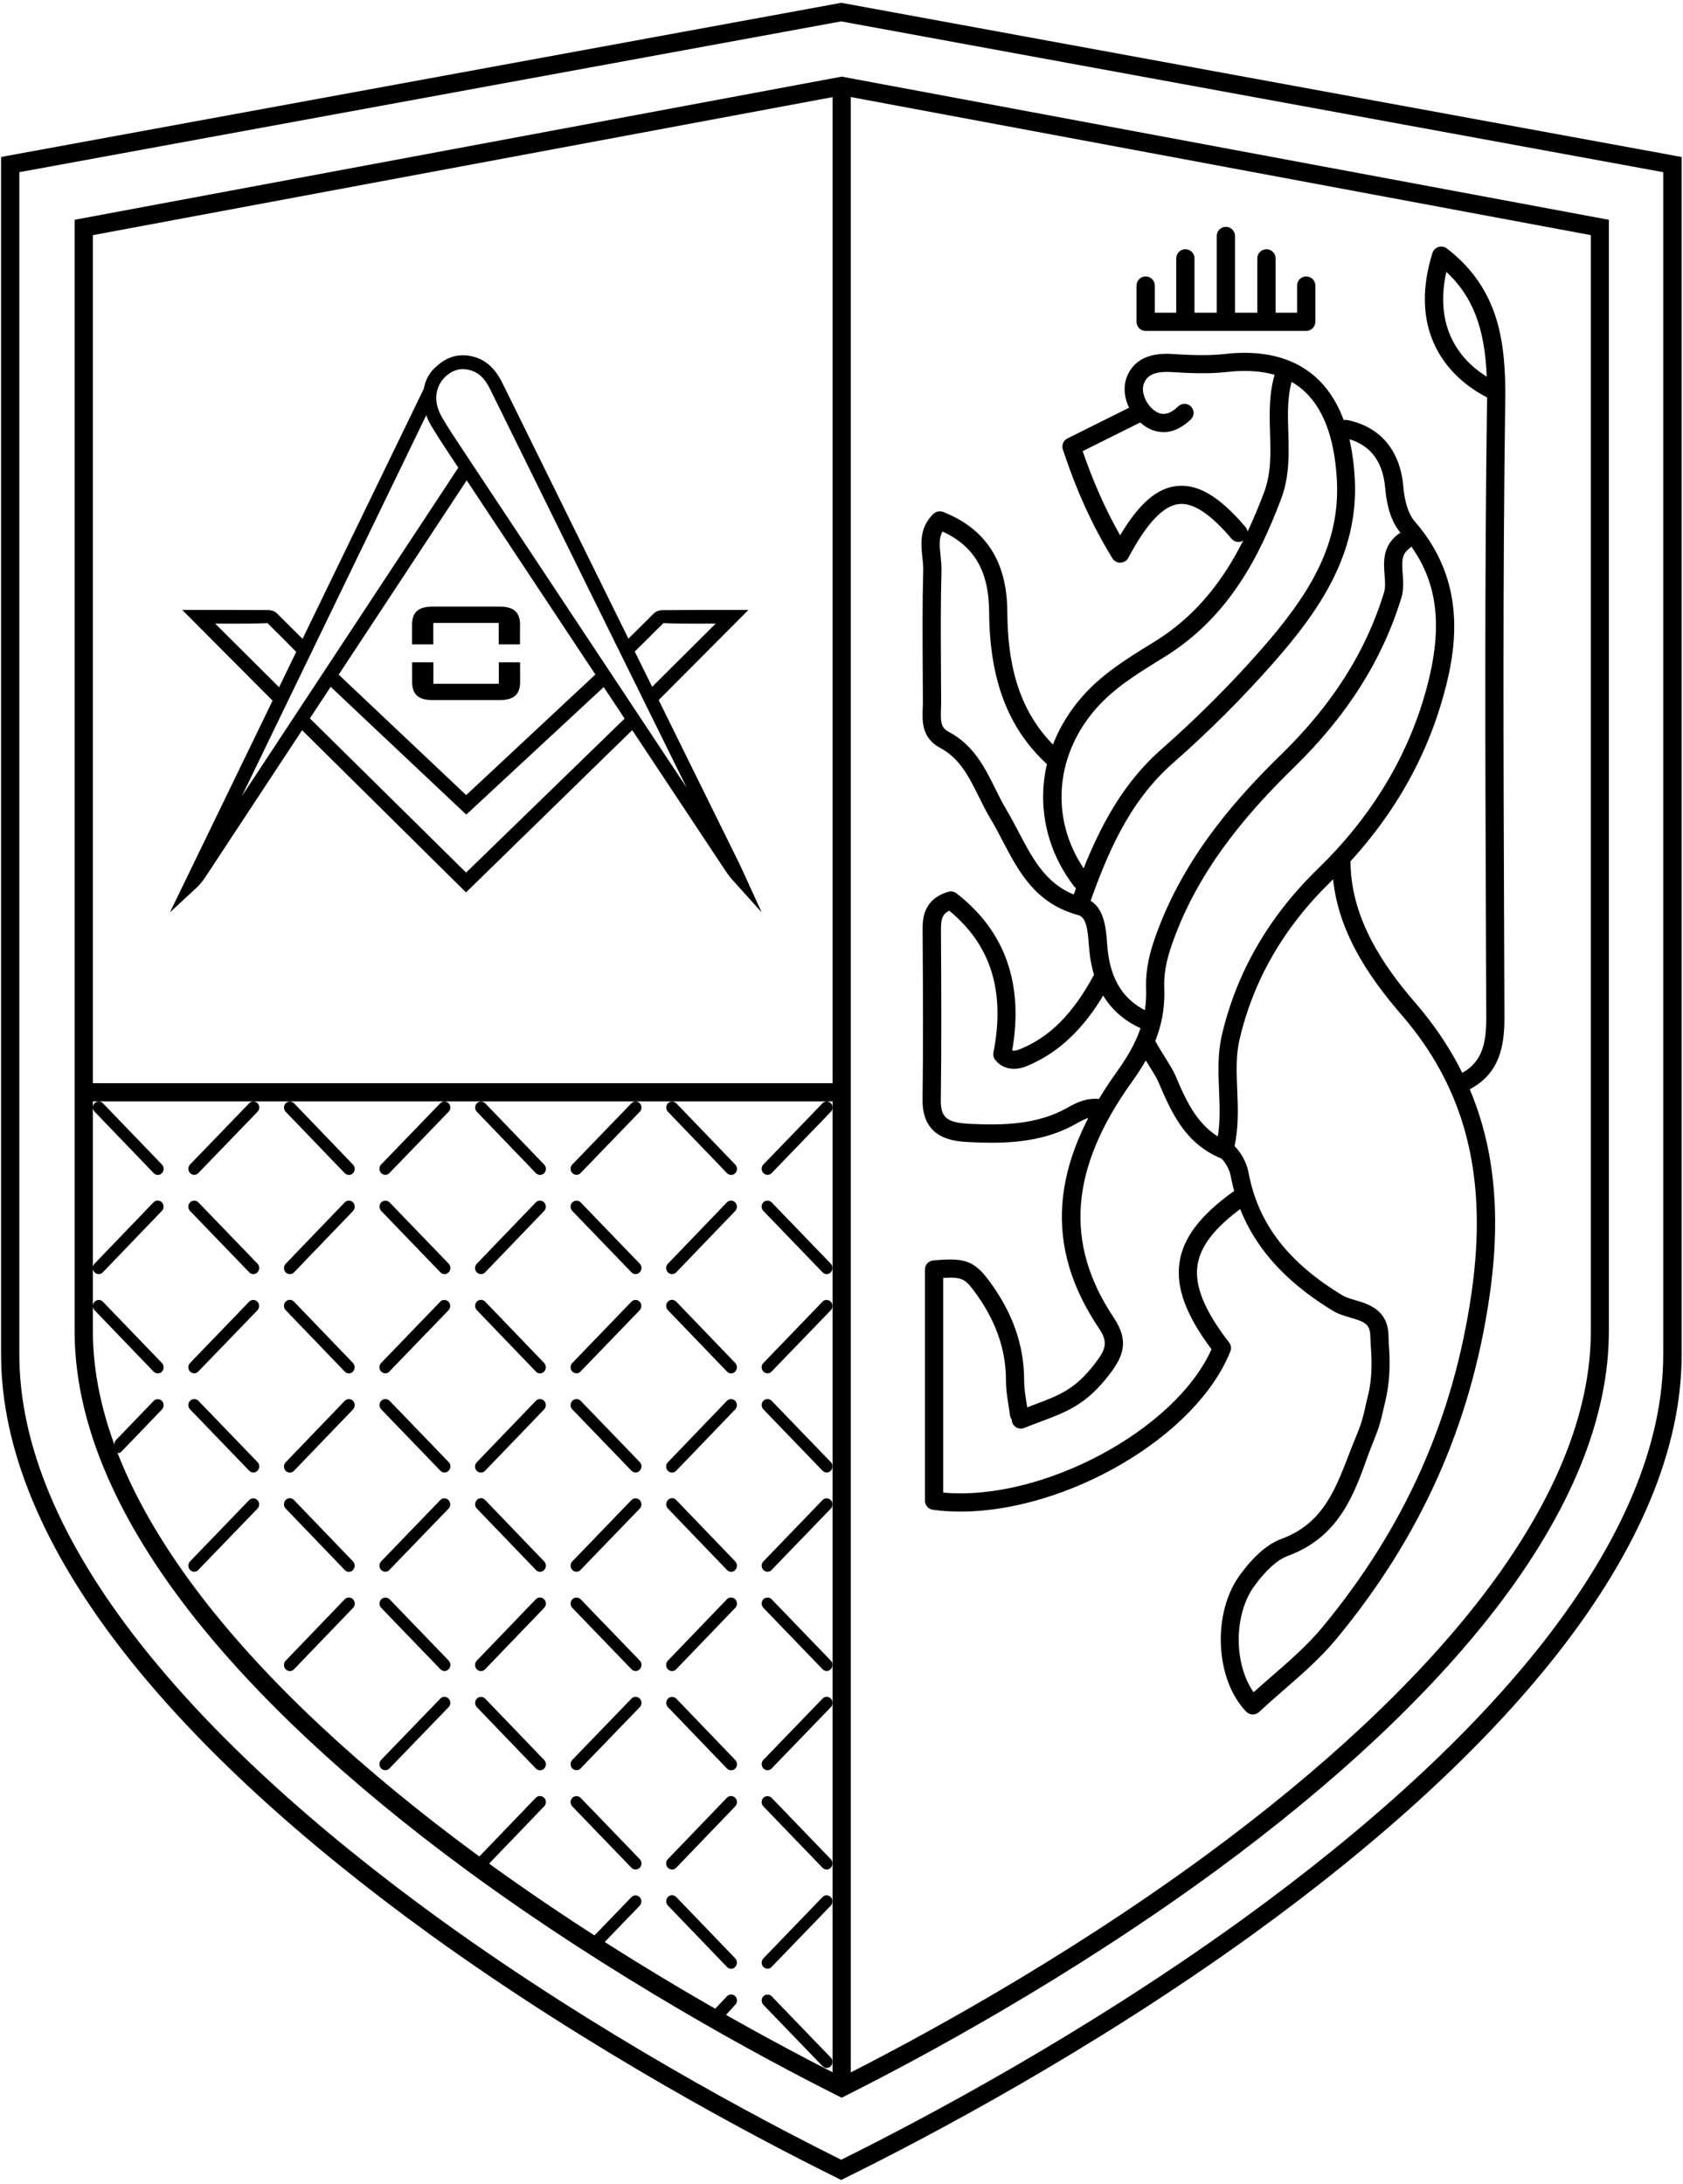 <svg width="316"
       height="410"
       viewBox="0 0 316 410"
       fill="none"
       xmlns="http://www.w3.org/2000/svg">
    <path d="M158.038 203.365H16.894V206.775H158.038V203.365Z"
          fill="currentColor" />
    <path d="M158.038 393.837L157.274 393.463C143.107 386.346 115.224 371.381 87.606 351.121C65.35 334.738 47.769 318.277 35.332 302.206C21.18 283.861 14.011 266.279 14.011 249.928V41.266L15.414 41.001L158.038 14.387L302.08 41.266V249.912C302.08 266.233 294.895 283.83 280.728 302.19C268.275 318.293 250.71 334.753 228.469 351.105C200.774 371.412 172.922 386.362 158.786 393.463L158.038 393.837ZM17.44 44.147V249.897C17.44 265.454 24.375 282.319 38.044 300.041C50.279 315.863 67.626 332.09 89.632 348.286C116.564 368.048 143.761 382.734 158.054 389.944C172.314 382.749 199.48 368.079 226.49 348.271C248.466 332.106 265.813 315.863 278.063 300.026C291.747 282.288 298.698 265.423 298.698 249.881V44.147L158.069 17.907L17.44 44.147Z"
          fill="currentColor" />
    <path d="M157.96 409.285L157.196 408.912C141.657 401.234 111.094 385.085 80.842 363.267C56.466 345.623 37.187 327.901 23.549 310.569C8.057 290.822 0.202 271.901 0.202 254.304V29.477L1.605 29.213L157.96 0.527L315.749 29.477V254.288C315.749 271.854 307.878 290.791 292.371 310.553C278.718 327.917 259.454 345.639 235.109 363.252C204.779 385.132 174.231 401.25 158.724 408.896L157.96 409.285ZM3.631 32.327V254.304C3.631 271.122 11.237 289.343 26.246 308.466C39.681 325.55 58.726 343.054 82.837 360.511C112.403 381.846 142.296 397.715 157.944 405.486C173.577 397.73 203.439 381.893 233.067 360.511C257.147 343.085 276.193 325.581 289.643 308.466C304.668 289.312 312.289 271.091 312.289 254.304V32.327L157.929 4.016L3.631 32.327Z"
          fill="currentColor" />
    <path d="M159.737 16.521H156.323V390.956H159.737V16.521Z"
          fill="currentColor" />
    <path d="M235.218 321.89C234.766 321.89 234.33 321.719 233.987 321.361C228.111 315.272 227.565 302.767 232.865 295.619C235.499 292.052 238.039 289.872 240.611 288.922C248.746 285.932 250.944 279.033 253.718 271.917C254.451 270.017 255.292 268.257 255.807 266.373C256.025 265.563 256.243 264.753 256.43 263.819C256.648 262.744 256.898 261.95 257.085 260.984C257.505 258.742 257.615 256.375 257.443 253.727C257.381 252.746 257.318 251.765 257.287 250.8C257.241 248.542 256.103 248.121 253.516 247.374C252.425 247.047 251.287 246.72 250.289 246.112C239.301 239.447 233.005 231.162 231.072 220.744C230.807 219.296 229.716 217.816 229.327 217.52C222.453 214.686 219.928 208.815 217.497 203.131C216.858 201.636 214.77 198.693 214.037 197.26C213.616 196.419 213.944 195.391 214.785 194.971C215.627 194.55 216.656 194.877 217.076 195.718C217.84 197.213 219.96 200.234 220.63 201.792C222.89 207.071 225.041 212.07 230.792 214.468C232.085 215.013 233.956 217.598 234.423 220.137C236.2 229.667 241.795 236.987 252.051 243.2C252.674 243.574 253.547 243.839 254.466 244.103C256.898 244.82 260.591 245.894 260.701 250.737C260.716 251.641 260.778 252.575 260.841 253.509C261.028 256.375 260.888 259.256 260.327 262.075C260.171 262.884 259.968 263.57 259.797 264.41C259.563 265.485 259.298 266.591 258.955 267.696C258.394 269.503 257.583 271.247 256.929 273.053C254.217 280.684 251.411 288.58 241.78 292.13C239.878 292.831 237.79 294.7 235.592 297.659C231.602 303.031 231.633 312.406 235.374 317.717C236.48 316.72 237.618 315.723 238.756 314.742C242.076 311.861 245.505 308.871 248.279 305.523C263.724 286.867 272.889 266.341 276.286 242.795C279.419 221.133 275.258 204.517 263.148 190.533C256.976 183.385 250.118 173.729 250.149 161.941C250.149 160.352 251.848 160.228 251.863 160.228C252.799 160.228 253.562 160.991 253.578 161.925C253.64 172.546 259.968 181.625 265.75 188.29C278.546 203.1 282.972 220.573 279.684 243.278C276.193 267.478 266.779 288.549 250.928 307.688C247.983 311.254 244.445 314.337 241.016 317.312C239.457 318.666 237.899 320.037 236.387 321.438C236.06 321.734 235.639 321.89 235.218 321.89Z"
          fill="currentColor" />
    <path d="M180.325 283.799C178.564 283.799 176.834 283.69 175.151 283.456C174.309 283.347 173.67 282.615 173.67 281.759V238.341C173.67 237.454 174.34 236.722 175.229 236.644C180.871 236.13 182.803 236.551 185.671 240.413C190.144 246.424 192.311 252.591 192.295 259.287C192.295 260.564 192.498 261.872 192.716 263.258C192.825 263.928 192.934 264.613 193.012 265.283C193.137 266.217 192.467 267.073 191.531 267.182C190.628 267.291 189.739 266.637 189.63 265.703C189.552 265.065 189.443 264.426 189.349 263.788C189.116 262.324 188.882 260.813 188.882 259.271C188.897 253.354 186.949 247.841 182.944 242.453C181.261 240.195 180.637 239.681 177.099 239.93V280.233C195.63 281.914 220.661 268.537 227.472 253.323C222.687 246.938 220.786 241.767 221.456 237.08C222.126 232.424 225.337 228.188 231.54 223.734C232.304 223.189 233.363 223.36 233.924 224.123C234.47 224.886 234.299 225.961 233.535 226.506C228.142 230.384 225.384 233.903 224.838 237.578C224.277 241.472 226.163 246.081 230.776 252.046C231.15 252.528 231.244 253.167 231.01 253.727C224.573 269.814 200.259 283.799 180.325 283.799Z"
          fill="currentColor" />
    <path d="M186.139 214.546C184.705 214.546 183.287 214.499 181.884 214.421C179.266 214.281 173.125 213.97 173.218 206.448C173.359 196.186 173.296 185.721 173.234 175.614V174.633C173.218 172.764 173.203 168.886 178.034 167.438C178.564 167.282 179.141 167.391 179.577 167.718C188.711 174.773 192.233 184.708 190.051 197.229C190.518 197.338 191.048 197.167 191.407 197.026C197.049 194.753 201.35 190.47 205.356 183.12C205.808 182.294 206.852 181.999 207.678 182.435C208.504 182.886 208.816 183.93 208.364 184.755C205.636 189.769 201.023 196.824 192.7 200.188C190.378 201.138 188.118 200.655 186.84 198.957C186.544 198.568 186.435 198.07 186.528 197.603C188.773 186.141 186.061 177.42 178.237 170.989C176.912 171.611 176.663 172.593 176.678 174.601V175.583C176.741 185.705 176.787 196.185 176.647 206.479C176.6 209.812 177.769 210.777 182.055 210.995C188.29 211.307 194.836 211.167 200.478 207.943C202.41 206.837 204.047 206.183 206.166 206.308C207.102 206.355 207.834 207.164 207.772 208.114C207.709 209.049 206.93 209.827 205.964 209.718C204.67 209.641 203.626 210.077 202.161 210.917C197.111 213.83 191.578 214.546 186.139 214.546Z"
          fill="currentColor" />
    <path d="M191.672 268.226C191.002 268.226 190.347 267.821 190.082 267.151C189.739 266.279 190.16 265.283 191.033 264.94C192.17 264.488 193.199 264.099 194.181 263.725C198.966 261.934 201.849 260.86 205.59 256.001C207.709 253.26 208.083 251.968 206.291 249.32C196.051 234.028 197.158 218.72 209.767 201.122C213.819 195.485 215.378 190.969 215.19 185.565C215.035 181.111 216.375 177.249 217.637 173.979C223.108 159.838 232.802 149.218 240.657 141.556C250.165 132.259 256.461 122.354 259.859 111.266C260.155 110.316 260.062 109.164 259.968 107.965C259.781 105.536 259.547 102.514 262.586 100.241C263.335 99.665 264.41 99.82 264.971 100.583C265.532 101.331 265.392 102.405 264.628 102.966C263.163 104.056 263.194 105.349 263.366 107.7C263.475 109.102 263.6 110.706 263.116 112.263C259.532 123.912 252.97 134.299 243.042 144.001C235.436 151.429 226.054 161.676 220.817 175.209C219.352 178.977 218.479 181.999 218.604 185.44C218.822 191.669 217.076 196.793 212.541 203.1C200.867 219.374 199.792 233.451 209.128 247.405C211.995 251.687 210.998 254.568 208.286 258.072C203.953 263.71 200.353 265.049 195.365 266.918C194.415 267.276 193.386 267.65 192.28 268.101C192.093 268.179 191.874 268.226 191.672 268.226Z"
          fill="currentColor" />
    <path d="M230.09 216.633C229.966 216.633 229.841 216.617 229.701 216.586C228.781 216.368 228.205 215.449 228.423 214.53C229.155 211.385 229.031 208.161 228.89 204.751C228.75 201.34 228.61 197.821 229.405 194.395C232.148 182.59 238.226 172.063 247.453 163.109C257.038 153.812 263.693 143.097 267.262 131.293C271.392 117.605 270.146 108.308 263.101 100.21C261.386 98.232 260.42 95.491 260.077 91.567C259.61 86.303 256.991 83.157 252.3 82.207C251.38 82.02 250.773 81.117 250.96 80.198C251.147 79.264 252.066 78.672 252.97 78.859C259.142 80.121 262.883 84.528 263.475 91.271C263.755 94.385 264.472 96.581 265.688 97.967C275.694 109.475 273.543 122.339 270.535 132.274C266.81 144.639 259.843 155.836 249.837 165.554C241.094 174.041 235.327 184.007 232.74 195.158C232.039 198.132 232.163 201.278 232.304 204.61C232.444 208.099 232.584 211.712 231.758 215.309C231.571 216.088 230.87 216.633 230.09 216.633Z"
          fill="currentColor" />
    <path d="M202.971 170.895C202.784 170.895 202.582 170.864 202.395 170.802C201.506 170.49 201.039 169.509 201.366 168.621C204.717 159.247 209.065 148.564 218.105 140.637C224.62 134.906 230.854 128.693 236.605 122.167C245.738 111.796 251.692 102.359 251.006 90.056C250.57 82.067 248.372 76.368 244.491 73.082C241.141 70.247 236.387 69.157 230.371 69.843C226.88 70.232 223.326 70.061 219.975 69.858C216.25 69.624 215.268 70.808 214.785 71.992C214.302 73.222 214.785 75.044 215.954 76.336C216.749 77.224 217.559 77.676 218.354 77.707C219.601 77.738 220.521 76.959 221.222 76.29C221.908 75.636 222.999 75.667 223.638 76.352C224.292 77.037 224.261 78.112 223.576 78.766C221.861 80.401 219.991 81.226 218.214 81.117C216.468 81.055 214.848 80.214 213.398 78.626C211.341 76.352 210.608 73.175 211.59 70.73C212.837 67.615 215.705 66.167 220.162 66.463C223.357 66.666 226.739 66.821 229.95 66.463C236.917 65.669 242.559 67.024 246.658 70.481C251.287 74.39 253.89 80.915 254.373 89.869C255.152 104.118 247.499 114.895 239.114 124.426C233.27 131.06 226.942 137.382 220.302 143.206C211.871 150.604 207.896 160.383 204.53 169.774C204.327 170.459 203.673 170.895 202.971 170.895Z"
          fill="currentColor" />
    <path d="M202.971 167.017C202.457 167.017 201.943 166.784 201.615 166.348C193.386 155.525 194.025 141.213 203.221 130.764C206.961 126.512 211.637 123.631 216.172 120.844L216.874 120.408C228.22 113.384 233.566 102.374 237.307 92.532C238.694 88.888 238.585 85.182 238.46 81.257C238.351 77.598 238.242 73.798 239.426 70.029C239.707 69.126 240.673 68.628 241.577 68.908C242.481 69.188 242.98 70.154 242.699 71.057C241.686 74.281 241.78 77.613 241.889 81.164C242.013 85.244 242.138 89.48 240.517 93.747C236.574 104.134 230.901 115.751 218.682 123.32L217.98 123.756C213.46 126.543 209.206 129.16 205.808 133.022C197.719 142.225 197.127 154.777 204.358 164.277C204.935 165.024 204.779 166.099 204.031 166.675C203.688 166.893 203.33 167.017 202.971 167.017Z"
          fill="currentColor" />
    <path d="M215.409 193.429C215.191 193.429 214.972 193.382 214.754 193.305C208.535 190.735 205.075 185.534 204.483 177.872L204.452 177.498C204.218 174.415 203.953 172.219 202.457 171.814C194.399 169.649 191.251 163.623 188.212 157.798C187.495 156.428 186.778 155.057 185.983 153.734C185.188 152.41 184.502 151.024 183.817 149.638C181.962 145.916 180.232 142.381 176.507 140.403C173.047 138.566 173.156 135.373 173.25 133.037C173.265 132.664 173.281 132.29 173.281 131.916L173.25 125.889C173.218 119.707 173.172 113.306 173.343 107.015C173.359 106.252 173.281 105.473 173.187 104.679C172.922 102.172 172.579 99.057 175.26 96.472C175.743 96.005 176.46 95.88 177.084 96.114C185.126 99.306 189.069 105.427 189.131 114.817C189.194 126.621 192.155 134.626 198.701 140.777C199.387 141.416 199.418 142.506 198.779 143.191C198.124 143.892 197.049 143.907 196.363 143.269C189.178 136.526 185.796 127.493 185.718 114.848C185.671 107.264 182.959 102.561 176.974 99.789C176.289 100.957 176.382 102.359 176.6 104.321C176.694 105.271 176.803 106.205 176.772 107.108C176.6 113.353 176.647 119.707 176.678 125.874L176.71 131.916C176.71 132.337 176.694 132.741 176.678 133.162C176.585 135.622 176.694 136.635 178.128 137.398C182.819 139.889 184.892 144.079 186.903 148.127C187.557 149.436 188.196 150.744 188.944 151.99C189.755 153.36 190.518 154.793 191.267 156.225C194.103 161.629 196.768 166.753 203.377 168.528C207.32 169.587 207.647 174.025 207.881 177.264L207.912 177.623C208.395 183.992 211.06 188.103 216.079 190.174C216.952 190.533 217.357 191.529 216.998 192.401C216.718 193.024 216.079 193.429 215.409 193.429Z"
          fill="currentColor" />
    <path d="M210.328 105.645C209.735 105.645 209.19 105.333 208.878 104.835C205.122 98.73 202.161 92.236 199.558 84.388C199.293 83.578 199.652 82.706 200.415 82.316L213.102 75.994C213.959 75.573 214.972 75.916 215.393 76.757C215.814 77.598 215.471 78.626 214.629 79.046L203.283 84.699C205.325 90.617 207.6 95.725 210.312 100.506C213.881 94.525 217.232 91.629 221.004 91.24C224.963 90.835 229.03 93.264 233.846 98.933C234.454 99.649 234.361 100.724 233.644 101.346C232.927 101.954 231.851 101.86 231.228 101.144C227.269 96.472 224.012 94.339 221.362 94.635C218.401 94.946 215.3 98.247 211.855 104.726C211.575 105.271 211.013 105.613 210.406 105.629C210.359 105.645 210.343 105.645 210.328 105.645Z"
          fill="currentColor" />
    <path d="M274.494 205.078C273.855 205.078 273.231 204.704 272.935 204.081C272.546 203.225 272.92 202.212 273.777 201.823C278.203 199.783 279.092 196.154 279.06 190.953L278.998 173.761C278.873 141.711 278.749 108.557 279.201 75.947C279.201 75.495 279.216 75.044 279.216 74.608C275.382 72.708 263.444 65.186 268.961 47.495C269.132 46.966 269.538 46.545 270.083 46.374C270.613 46.203 271.205 46.312 271.642 46.639C280.65 53.522 282.224 62.539 282.567 70.45C282.598 71.057 282.614 71.649 282.614 72.272C282.614 72.63 282.63 72.973 282.63 73.331C282.645 73.44 282.645 73.533 282.63 73.642C282.63 74.405 282.63 75.2 282.614 75.978C282.162 108.557 282.287 141.68 282.411 173.729L282.474 190.906C282.489 196.419 281.617 201.932 275.195 204.891C274.977 205.031 274.728 205.078 274.494 205.078ZM271.564 51.046C268.977 62.71 275.445 68.457 279.154 70.715C279.154 70.683 279.154 70.652 279.154 70.621C278.749 61.526 276.52 55.64 271.564 51.046Z"
          fill="currentColor" />
    <path d="M245.24 62.134H215.113C214.162 62.134 213.398 61.371 213.398 60.421V53.615C213.398 52.666 214.162 51.902 215.113 51.902C216.063 51.902 216.827 52.666 216.827 53.615V58.708H243.541V53.615C243.541 52.666 244.304 51.902 245.255 51.902C246.206 51.902 246.97 52.666 246.97 53.615V60.421C246.954 61.371 246.19 62.134 245.24 62.134Z"
          fill="currentColor" />
    <path d="M230.168 61.293C229.218 61.293 228.454 60.53 228.454 59.58V44.303C228.454 43.353 229.218 42.59 230.168 42.59C231.119 42.59 231.883 43.353 231.883 44.303V59.58C231.883 60.53 231.119 61.293 230.168 61.293Z"
          fill="currentColor" />
    <path d="M237.79 61.293C236.839 61.293 236.075 60.53 236.075 59.58V48.508C236.075 47.558 236.839 46.794 237.79 46.794C238.74 46.794 239.504 47.558 239.504 48.508V59.58C239.504 60.53 238.74 61.293 237.79 61.293Z"
          fill="currentColor" />
    <path d="M222.562 61.293C221.612 61.293 220.848 60.53 220.848 59.58V48.508C220.848 47.558 221.612 46.794 222.562 46.794C223.513 46.794 224.277 47.558 224.277 48.508V59.58C224.277 60.53 223.513 61.293 222.562 61.293Z"
          fill="currentColor" />
    <path d="M97.644 124.348H93.654V128.381H81.372V124.348H77.382V128.038C77.382 130.374 78.567 131.433 81.185 131.433C81.326 131.433 93.732 131.433 93.856 131.433C96.475 131.433 97.659 130.374 97.659 128.038L97.644 124.348Z"
          fill="currentColor" />
    <path d="M93.841 113.898C93.716 113.898 81.294 113.898 81.17 113.898C78.551 113.898 77.367 114.957 77.367 117.293V119.567V120.984H81.357V116.951H93.638V120.984H97.628V119.551L97.644 117.293C97.644 114.957 96.475 113.898 93.841 113.898Z"
          fill="currentColor" />
    <path d="M137.465 165.133C136.841 164.448 136.358 163.7 135.797 162.86L84.629 85.665C83.383 83.78 82.136 81.88 80.967 79.934C79.689 77.816 79.393 75.807 79.502 73.782C79.673 70.45 81.918 68.83 81.918 68.83C84.068 66.775 86.671 66.198 89.43 67.133C92.157 68.052 93.56 70.356 94.371 71.992C100.168 83.78 105.982 95.553 111.795 107.342L138.914 162.346C139.055 162.641 139.195 162.953 139.335 163.249L143.013 171.3L137.465 165.133ZM83.087 78.517C84.224 80.432 85.456 82.301 86.687 84.154L128.94 147.894L109.504 108.526C103.691 96.752 97.877 84.964 92.079 73.175C91.098 71.166 90.053 70.107 88.619 69.609C86.718 68.97 85.082 69.344 83.585 70.761C83.601 70.761 80.172 73.627 83.087 78.517Z"
          fill="currentColor" />
    <path d="M31.903 171.3L80.624 70.823L81.481 74.374C81.793 77.707 85.3 82.332 86.11 83.656L88.09 87.05C88.588 87.845 88.884 88.25 88.386 89.028L38.652 164.526C38.106 165.351 37.623 165.958 37.078 166.504L31.903 171.3ZM80.764 76.445L45.401 149.498L86.578 87.004C86.562 87.004 81.294 77.504 80.764 76.445Z"
          fill="currentColor" />
    <path d="M87.497 167.547L55.297 135.685L62.077 125.235L87.529 149.28L113.182 125.329C113.182 125.329 119.136 134.33 119.962 135.856L87.497 167.547ZM57.978 134.673L87.513 163.825L117.718 134.486C116.596 132.71 113.744 128.63 113.744 128.63L87.544 152.94L61.797 128.677L57.978 134.673Z"
          fill="currentColor" />
    <path d="M116.923 123.226C116.284 121.981 116.783 121.093 117.313 120.579L119.728 118.181C120.742 117.169 121.755 116.156 122.768 115.16C123.313 114.63 124.092 114.552 124.404 114.552C126.617 114.537 128.815 114.537 131.028 114.521H140.52L121.879 133.24C121.895 133.255 117.905 125.142 116.923 123.226ZM131.044 117.091C128.846 117.091 126.633 117.091 124.576 116.982C123.563 117.978 122.549 118.975 121.552 119.987L118.778 122.728C119.713 124.55 122.269 129.129 122.269 129.129L134.379 117.075L131.044 117.091Z"
          fill="currentColor" />
    <path d="M52.866 133.24L34.226 114.521H43.717C45.93 114.521 48.128 114.537 50.341 114.537C50.653 114.537 51.432 114.599 51.978 115.144C52.991 116.141 54.004 117.153 55.017 118.165L57.432 120.563C57.962 121.077 58.461 121.965 57.822 123.211C56.871 125.126 52.866 133.24 52.866 133.24ZM40.397 117.075L52.508 129.129C52.508 129.129 54.908 124.425 55.796 122.572L53.24 119.987C52.243 118.991 51.23 117.978 50.217 116.982C48.159 117.091 45.946 117.091 43.748 117.091L40.397 117.075Z"
          fill="currentColor" />
    <path d="M29.628 220.137C29.456 220.137 29.285 220.074 29.145 219.934L18.063 208.41C17.798 208.146 17.798 207.694 18.063 207.429C18.328 207.149 18.749 207.149 19.014 207.429L30.095 218.953C30.36 219.233 30.36 219.669 30.095 219.95C29.971 220.074 29.799 220.137 29.628 220.137Z"
          fill="currentColor" />
    <path d="M29.628 220.588C29.332 220.588 29.051 220.464 28.849 220.246L17.767 208.722C17.564 208.519 17.44 208.223 17.44 207.928C17.44 207.616 17.549 207.336 17.767 207.118C18.172 206.697 18.905 206.682 19.31 207.118L30.407 218.642C30.828 219.078 30.828 219.81 30.407 220.246C30.204 220.464 29.924 220.588 29.628 220.588ZM18.531 207.663C18.468 207.663 18.406 207.694 18.359 207.741C18.313 207.787 18.281 207.85 18.281 207.928C18.281 207.99 18.313 208.052 18.359 208.099L29.456 219.623C29.612 219.778 29.721 219.701 29.799 219.623C29.908 219.514 29.908 219.358 29.799 219.249L18.718 207.725C18.671 207.678 18.609 207.663 18.531 207.663Z"
          fill="currentColor" />
    <path d="M35.8 219.436C35.8 219.249 35.862 219.078 36.002 218.938L47.115 207.429C47.38 207.149 47.801 207.149 48.066 207.429C48.331 207.694 48.331 208.145 48.066 208.426L36.953 219.934C36.688 220.215 36.267 220.215 36.002 219.934C35.862 219.794 35.8 219.623 35.8 219.436Z"
          fill="currentColor" />
    <path d="M36.47 220.573C36.189 220.573 35.909 220.464 35.691 220.246C35.488 220.043 35.363 219.747 35.363 219.436C35.363 219.14 35.472 218.844 35.691 218.626L46.803 207.118C47.006 206.9 47.286 206.791 47.567 206.791C47.863 206.791 48.128 206.915 48.346 207.118C48.549 207.336 48.673 207.616 48.673 207.928C48.673 208.239 48.564 208.519 48.346 208.737L37.234 220.246C37.031 220.464 36.75 220.573 36.47 220.573ZM47.583 207.663C47.52 207.663 47.458 207.694 47.411 207.741L36.298 219.249C36.252 219.296 36.221 219.358 36.221 219.436C36.221 219.514 36.236 219.56 36.283 219.607C36.392 219.716 36.548 219.701 36.641 219.607L47.754 208.099C47.801 208.052 47.832 207.99 47.832 207.912C47.832 207.85 47.801 207.787 47.754 207.741C47.707 207.694 47.645 207.663 47.583 207.663Z"
          fill="currentColor" />
    <path d="M29.628 225.852C29.456 225.852 29.285 225.914 29.145 226.054L18.063 237.578C17.798 237.843 17.798 238.295 18.063 238.559C18.328 238.84 18.749 238.84 19.014 238.559L30.095 227.035C30.36 226.755 30.36 226.319 30.095 226.039C29.971 225.914 29.799 225.852 29.628 225.852Z"
          fill="currentColor" />
    <path d="M18.531 239.214C18.235 239.214 17.954 239.089 17.752 238.871C17.549 238.668 17.424 238.373 17.424 238.061C17.424 237.75 17.533 237.469 17.752 237.251L28.833 225.727C29.254 225.291 29.971 225.291 30.392 225.727C30.812 226.179 30.812 226.895 30.392 227.347L19.31 238.871C19.108 239.089 18.827 239.214 18.531 239.214ZM29.628 226.288C29.565 226.288 29.503 226.319 29.456 226.366L18.359 237.89C18.313 237.937 18.281 237.999 18.281 238.077C18.281 238.155 18.313 238.217 18.359 238.264C18.453 238.373 18.624 238.373 18.718 238.264L29.799 226.74C29.893 226.631 29.893 226.475 29.799 226.366C29.752 226.319 29.69 226.288 29.628 226.288Z"
          fill="currentColor" />
    <path d="M35.8 226.553C35.8 226.74 35.862 226.911 36.002 227.051L47.115 238.559C47.38 238.84 47.801 238.84 48.066 238.559C48.331 238.295 48.331 237.843 48.066 237.563L36.953 226.054C36.688 225.774 36.267 225.774 36.002 226.054C35.862 226.195 35.8 226.381 35.8 226.553Z"
          fill="currentColor" />
    <path d="M47.567 239.214C47.271 239.214 46.99 239.089 46.788 238.871L35.691 227.362C35.488 227.144 35.363 226.864 35.363 226.553C35.363 226.241 35.472 225.961 35.691 225.743C36.111 225.307 36.844 225.322 37.249 225.743L48.346 237.251C48.564 237.469 48.673 237.765 48.673 238.061C48.673 238.357 48.549 238.653 48.346 238.871C48.144 239.089 47.863 239.214 47.567 239.214ZM36.47 226.288C36.408 226.288 36.345 226.319 36.298 226.366C36.252 226.413 36.221 226.475 36.221 226.553C36.221 226.631 36.252 226.693 36.298 226.74L47.395 238.248C47.489 238.357 47.66 238.341 47.754 238.248C47.801 238.201 47.832 238.139 47.832 238.061C47.832 237.999 47.801 237.921 47.754 237.874L36.657 226.366C36.595 226.319 36.532 226.288 36.47 226.288Z"
          fill="currentColor" />
    <path d="M65.506 220.137C65.335 220.137 65.163 220.074 65.023 219.934L53.941 208.41C53.676 208.146 53.676 207.694 53.941 207.429C54.206 207.149 54.627 207.149 54.892 207.429L65.974 218.953C66.239 219.233 66.239 219.669 65.974 219.95C65.849 220.074 65.677 220.137 65.506 220.137Z"
          fill="currentColor" />
    <path d="M65.506 220.588C65.21 220.588 64.945 220.464 64.727 220.261L53.645 208.737C53.443 208.535 53.318 208.239 53.318 207.943C53.318 207.632 53.427 207.351 53.645 207.133C53.848 206.915 54.128 206.806 54.425 206.806C54.721 206.806 54.986 206.931 55.204 207.133L66.285 218.657C66.706 219.093 66.706 219.825 66.285 220.261C66.083 220.464 65.802 220.588 65.506 220.588ZM54.425 207.663C54.362 207.663 54.3 207.694 54.253 207.741C54.206 207.787 54.175 207.85 54.175 207.928C54.175 207.99 54.206 208.052 54.253 208.099L65.35 219.623C65.444 219.732 65.6 219.716 65.693 219.623C65.802 219.514 65.802 219.358 65.693 219.249L54.611 207.725C54.549 207.678 54.487 207.663 54.425 207.663Z"
          fill="currentColor" />
    <path d="M71.678 219.436C71.678 219.249 71.74 219.078 71.88 218.938L82.993 207.429C83.258 207.149 83.679 207.149 83.944 207.429C84.209 207.694 84.209 208.145 83.944 208.426L72.831 219.934C72.566 220.215 72.145 220.215 71.88 219.934C71.74 219.794 71.678 219.623 71.678 219.436Z"
          fill="currentColor" />
    <path d="M72.348 220.573C72.067 220.573 71.787 220.464 71.569 220.246C71.366 220.043 71.242 219.747 71.242 219.436C71.242 219.14 71.35 218.844 71.569 218.626L82.681 207.118C82.884 206.9 83.164 206.791 83.445 206.791C83.741 206.791 84.006 206.915 84.224 207.118C84.427 207.336 84.552 207.616 84.552 207.928C84.552 208.239 84.442 208.519 84.224 208.737L73.112 220.246C72.909 220.464 72.629 220.573 72.348 220.573ZM83.461 207.663C83.398 207.663 83.336 207.694 83.289 207.741L72.177 219.249C72.13 219.296 72.099 219.358 72.099 219.436C72.099 219.514 72.114 219.56 72.161 219.607C72.27 219.716 72.426 219.701 72.519 219.607L83.632 208.099C83.679 208.052 83.71 207.99 83.71 207.912C83.71 207.85 83.679 207.787 83.632 207.741C83.585 207.694 83.523 207.663 83.461 207.663Z"
          fill="currentColor" />
    <path d="M65.506 225.852C65.335 225.852 65.163 225.914 65.023 226.054L53.941 237.578C53.676 237.843 53.676 238.295 53.941 238.559C54.206 238.84 54.627 238.84 54.892 238.559L65.974 227.035C66.239 226.755 66.239 226.319 65.974 226.039C65.849 225.914 65.677 225.852 65.506 225.852Z"
          fill="currentColor" />
    <path d="M54.425 239.214C54.144 239.214 53.863 239.104 53.645 238.886C53.443 238.668 53.318 238.388 53.318 238.077C53.318 237.765 53.427 237.485 53.645 237.267L64.727 225.743C65.147 225.307 65.865 225.307 66.285 225.743C66.706 226.195 66.706 226.911 66.285 227.363L55.204 238.886C54.986 239.104 54.705 239.214 54.425 239.214ZM65.506 226.288C65.444 226.288 65.381 226.319 65.335 226.366L54.237 237.89C54.191 237.937 54.16 237.999 54.16 238.077C54.16 238.155 54.191 238.217 54.237 238.264C54.331 238.373 54.502 238.357 54.596 238.264L65.677 226.74C65.771 226.631 65.771 226.475 65.677 226.366C65.631 226.319 65.584 226.288 65.506 226.288Z"
          fill="currentColor" />
    <path d="M71.678 226.553C71.678 226.74 71.74 226.911 71.88 227.051L82.993 238.559C83.258 238.84 83.679 238.84 83.944 238.559C84.209 238.295 84.209 237.843 83.944 237.563L72.831 226.054C72.566 225.774 72.145 225.774 71.88 226.054C71.74 226.195 71.678 226.381 71.678 226.553Z"
          fill="currentColor" />
    <path d="M83.461 239.214C83.164 239.214 82.884 239.089 82.681 238.871L71.584 227.362C71.382 227.144 71.257 226.864 71.257 226.553C71.257 226.241 71.366 225.961 71.584 225.743C72.005 225.307 72.722 225.322 73.143 225.743L84.24 237.251C84.458 237.469 84.567 237.765 84.567 238.061C84.567 238.357 84.442 238.653 84.24 238.871C84.022 239.089 83.757 239.214 83.461 239.214ZM72.348 226.288C72.286 226.288 72.223 226.319 72.177 226.366C72.13 226.413 72.099 226.475 72.099 226.553C72.099 226.631 72.13 226.693 72.177 226.74L83.274 238.248C83.367 238.357 83.539 238.341 83.632 238.248C83.679 238.201 83.71 238.139 83.71 238.061C83.71 237.999 83.679 237.921 83.632 237.874L72.535 226.366C72.488 226.319 72.41 226.288 72.348 226.288Z"
          fill="currentColor" />
    <path d="M101.4 220.137C101.228 220.137 101.057 220.074 100.917 219.934L89.835 208.41C89.57 208.146 89.57 207.694 89.835 207.429C90.1 207.149 90.521 207.149 90.786 207.429L101.867 218.953C102.132 219.233 102.132 219.669 101.867 219.95C101.743 220.074 101.571 220.137 101.4 220.137Z"
          fill="currentColor" />
    <path d="M101.4 220.588C101.104 220.588 100.839 220.464 100.621 220.261L89.539 208.737C89.337 208.535 89.212 208.239 89.212 207.943C89.212 207.632 89.321 207.351 89.539 207.133C89.742 206.915 90.022 206.806 90.318 206.806C90.615 206.806 90.879 206.931 91.098 207.133L102.179 218.657C102.6 219.093 102.6 219.825 102.179 220.261C101.961 220.464 101.696 220.588 101.4 220.588ZM90.303 207.663C90.24 207.663 90.178 207.694 90.131 207.741C90.085 207.787 90.053 207.85 90.053 207.928C90.053 207.99 90.085 208.052 90.131 208.099L101.228 219.623C101.322 219.732 101.478 219.716 101.571 219.623C101.68 219.514 101.68 219.358 101.571 219.249L90.49 207.725C90.427 207.678 90.365 207.663 90.303 207.663Z"
          fill="currentColor" />
    <path d="M107.556 219.436C107.556 219.249 107.618 219.078 107.759 218.938L118.871 207.429C119.136 207.149 119.557 207.149 119.822 207.429C120.087 207.694 120.087 208.145 119.822 208.426L108.709 219.934C108.444 220.215 108.024 220.215 107.759 219.934C107.634 219.794 107.556 219.623 107.556 219.436Z"
          fill="currentColor" />
    <path d="M108.242 220.573C107.961 220.573 107.681 220.464 107.462 220.246C107.26 220.043 107.135 219.747 107.135 219.436C107.135 219.14 107.244 218.844 107.462 218.626L118.575 207.118C118.778 206.9 119.058 206.791 119.339 206.791C119.635 206.791 119.9 206.915 120.118 207.118C120.321 207.336 120.445 207.616 120.445 207.928C120.445 208.239 120.336 208.519 120.118 208.737L109.005 220.246C108.803 220.464 108.522 220.573 108.242 220.573ZM119.339 207.663C119.276 207.663 119.214 207.694 119.167 207.741L108.055 219.249C108.008 219.296 107.977 219.358 107.977 219.436C107.977 219.514 107.992 219.56 108.039 219.607C108.148 219.716 108.304 219.701 108.398 219.607L119.51 208.099C119.557 208.052 119.588 207.99 119.588 207.912C119.588 207.85 119.557 207.787 119.51 207.741C119.479 207.694 119.417 207.663 119.339 207.663Z"
          fill="currentColor" />
    <path d="M101.384 225.852C101.213 225.852 101.041 225.914 100.901 226.054L89.819 237.578C89.555 237.843 89.555 238.295 89.819 238.559C90.084 238.84 90.505 238.84 90.77 238.559L101.852 227.035C102.116 226.755 102.116 226.319 101.852 226.039C101.742 225.914 101.571 225.852 101.384 225.852Z"
          fill="currentColor" />
    <path d="M90.303 239.214C90.022 239.214 89.742 239.104 89.523 238.886C89.321 238.668 89.196 238.388 89.196 238.077C89.196 237.765 89.305 237.485 89.523 237.267L100.605 225.743C101.026 225.307 101.743 225.307 102.163 225.743C102.584 226.195 102.584 226.911 102.163 227.363L91.082 238.886C90.864 239.104 90.583 239.214 90.303 239.214ZM101.4 226.288C101.337 226.288 101.275 226.319 101.228 226.366L90.131 237.89C90.085 237.937 90.053 237.999 90.053 238.077C90.053 238.155 90.085 238.217 90.131 238.264C90.225 238.373 90.396 238.357 90.49 238.264L101.571 226.74C101.665 226.631 101.665 226.475 101.571 226.366C101.524 226.319 101.462 226.288 101.4 226.288Z"
          fill="currentColor" />
    <path d="M107.556 226.553C107.556 226.74 107.618 226.911 107.759 227.051L118.871 238.559C119.136 238.84 119.557 238.84 119.822 238.559C120.087 238.295 120.087 237.843 119.822 237.563L108.709 226.054C108.444 225.774 108.024 225.774 107.759 226.054C107.618 226.195 107.556 226.381 107.556 226.553Z"
          fill="currentColor" />
    <path d="M119.339 239.214C119.043 239.214 118.762 239.089 118.559 238.871L107.462 227.362C107.26 227.144 107.135 226.864 107.135 226.553C107.135 226.241 107.244 225.961 107.462 225.743C107.883 225.307 108.6 225.322 109.021 225.743L120.118 237.251C120.336 237.469 120.445 237.765 120.445 238.061C120.445 238.357 120.321 238.653 120.118 238.871C119.915 239.089 119.635 239.214 119.339 239.214ZM108.242 226.288C108.179 226.288 108.117 226.319 108.07 226.366C108.024 226.413 107.992 226.475 107.992 226.553C107.992 226.631 108.024 226.693 108.07 226.74L119.167 238.248C119.261 238.357 119.432 238.341 119.526 238.248C119.573 238.201 119.604 238.139 119.604 238.061C119.604 237.999 119.573 237.921 119.526 237.874L108.429 226.366C108.366 226.319 108.304 226.288 108.242 226.288Z"
          fill="currentColor" />
    <path d="M137.278 220.137C137.107 220.137 136.935 220.074 136.795 219.934L125.713 208.41C125.449 208.146 125.449 207.694 125.713 207.429C125.978 207.149 126.399 207.149 126.664 207.429L137.746 218.953C138.011 219.233 138.011 219.669 137.746 219.95C137.621 220.074 137.449 220.137 137.278 220.137Z"
          fill="currentColor" />
    <path d="M137.278 220.588C136.982 220.588 136.717 220.464 136.499 220.261L125.417 208.737C125.215 208.535 125.09 208.239 125.09 207.943C125.09 207.632 125.199 207.351 125.417 207.133C125.62 206.915 125.901 206.806 126.197 206.806C126.493 206.806 126.758 206.931 126.976 207.133L138.057 218.657C138.478 219.093 138.478 219.825 138.057 220.261C137.855 220.464 137.574 220.588 137.278 220.588ZM126.197 207.663C126.134 207.663 126.072 207.694 126.025 207.741C125.978 207.787 125.947 207.85 125.947 207.928C125.947 207.99 125.978 208.052 126.025 208.099L137.122 219.623C137.216 219.732 137.372 219.716 137.465 219.623C137.574 219.514 137.574 219.358 137.465 219.249L126.384 207.725C126.321 207.678 126.259 207.663 126.197 207.663Z"
          fill="currentColor" />
    <path d="M143.45 219.436C143.45 219.249 143.512 219.078 143.652 218.938L154.765 207.429C155.03 207.149 155.451 207.149 155.716 207.429C155.981 207.694 155.981 208.145 155.716 208.426L144.603 219.934C144.338 220.215 143.917 220.215 143.652 219.934C143.512 219.794 143.45 219.623 143.45 219.436Z"
          fill="currentColor" />
    <path d="M144.12 220.573C143.84 220.573 143.559 220.464 143.341 220.246C143.138 220.043 143.013 219.747 143.013 219.436C143.013 219.14 143.123 218.844 143.341 218.626L154.453 207.118C154.656 206.9 154.936 206.791 155.217 206.791C155.513 206.791 155.778 206.915 155.996 207.118C156.199 207.336 156.324 207.616 156.324 207.928C156.324 208.239 156.215 208.519 155.996 208.737L144.884 220.246C144.681 220.464 144.401 220.573 144.12 220.573ZM155.233 207.663C155.17 207.663 155.108 207.694 155.061 207.741L143.949 219.249C143.902 219.296 143.871 219.358 143.871 219.436C143.871 219.514 143.886 219.56 143.933 219.607C144.042 219.716 144.198 219.701 144.291 219.607L155.404 208.099C155.451 208.052 155.482 207.99 155.482 207.912C155.482 207.85 155.451 207.787 155.404 207.741C155.357 207.694 155.295 207.663 155.233 207.663Z"
          fill="currentColor" />
    <path d="M137.278 225.852C137.106 225.852 136.935 225.914 136.795 226.054L125.713 237.578C125.448 237.843 125.448 238.295 125.713 238.559C125.978 238.84 126.399 238.84 126.664 238.559L137.745 227.035C138.01 226.755 138.01 226.319 137.745 226.039C137.621 225.914 137.449 225.852 137.278 225.852Z"
          fill="currentColor" />
    <path d="M126.181 239.214C125.9 239.214 125.62 239.104 125.402 238.886C125.199 238.668 125.074 238.388 125.074 238.077C125.074 237.765 125.183 237.485 125.402 237.267L136.483 225.743C136.904 225.307 137.621 225.307 138.042 225.743C138.462 226.195 138.462 226.911 138.042 227.363L126.96 238.886C126.742 239.104 126.461 239.214 126.181 239.214ZM137.278 226.288C137.216 226.288 137.153 226.319 137.107 226.366L126.009 237.89C125.963 237.937 125.932 237.999 125.932 238.077C125.932 238.155 125.963 238.217 126.009 238.264C126.119 238.373 126.274 238.357 126.368 238.264L137.449 226.74C137.543 226.631 137.543 226.475 137.449 226.366C137.403 226.319 137.34 226.288 137.278 226.288Z"
          fill="currentColor" />
    <path d="M143.45 226.553C143.45 226.74 143.512 226.911 143.652 227.051L154.765 238.559C155.03 238.84 155.451 238.84 155.716 238.559C155.981 238.295 155.981 237.843 155.716 237.563L144.603 226.054C144.338 225.774 143.917 225.774 143.652 226.054C143.512 226.195 143.45 226.381 143.45 226.553Z"
          fill="currentColor" />
    <path d="M155.217 239.214C154.921 239.214 154.64 239.089 154.438 238.871L143.341 227.362C143.138 227.144 143.013 226.864 143.013 226.553C143.013 226.241 143.123 225.961 143.325 225.743C143.746 225.307 144.478 225.322 144.884 225.743L155.981 237.251C156.199 237.469 156.308 237.765 156.308 238.061C156.308 238.357 156.183 238.653 155.981 238.871C155.794 239.089 155.513 239.214 155.217 239.214ZM144.12 226.288C144.058 226.288 143.995 226.319 143.949 226.366C143.902 226.413 143.871 226.475 143.871 226.553C143.871 226.631 143.886 226.693 143.949 226.74L155.046 238.248C155.139 238.357 155.311 238.341 155.404 238.248C155.451 238.201 155.482 238.139 155.482 238.061C155.482 237.999 155.451 237.921 155.404 237.874L144.307 226.366C144.245 226.319 144.182 226.288 144.12 226.288Z"
          fill="currentColor" />
    <path d="M29.628 257.403C29.456 257.403 29.285 257.34 29.145 257.2L18.063 245.676C17.798 245.412 17.798 244.96 18.063 244.695C18.328 244.415 18.749 244.415 19.014 244.695L30.095 256.219C30.36 256.499 30.36 256.935 30.095 257.216C29.971 257.34 29.799 257.403 29.628 257.403Z"
          fill="currentColor" />
    <path d="M29.628 257.854C29.332 257.854 29.067 257.73 28.849 257.527L17.767 246.003C17.564 245.801 17.44 245.505 17.44 245.194C17.44 244.882 17.549 244.602 17.767 244.384C18.172 243.963 18.905 243.948 19.31 244.384L30.407 255.908C30.828 256.344 30.828 257.076 30.407 257.527C30.189 257.73 29.908 257.854 29.628 257.854ZM18.531 244.913C18.468 244.913 18.406 244.944 18.359 244.991C18.313 245.038 18.281 245.1 18.281 245.178C18.281 245.256 18.313 245.318 18.359 245.365L29.456 256.889C29.55 256.982 29.721 256.982 29.799 256.889C29.893 256.795 29.893 256.624 29.799 256.515L18.718 244.991C18.671 244.944 18.609 244.913 18.531 244.913Z"
          fill="currentColor" />
    <path d="M35.8 256.702C35.8 256.515 35.862 256.344 36.002 256.204L47.115 244.695C47.38 244.415 47.801 244.415 48.066 244.695C48.331 244.96 48.331 245.412 48.066 245.692L36.953 257.2C36.688 257.481 36.267 257.481 36.002 257.2C35.862 257.06 35.8 256.873 35.8 256.702Z"
          fill="currentColor" />
    <path d="M36.47 257.839C36.174 257.839 35.909 257.714 35.691 257.512C35.488 257.309 35.363 257.013 35.363 256.702C35.363 256.39 35.472 256.11 35.691 255.892L46.788 244.384C46.99 244.166 47.271 244.057 47.551 244.057C47.847 244.057 48.112 244.181 48.331 244.384C48.751 244.82 48.751 245.552 48.331 246.003L37.218 257.512C37.047 257.714 36.766 257.839 36.47 257.839ZM47.583 244.929C47.52 244.929 47.458 244.96 47.411 245.007L36.298 256.515C36.236 256.577 36.221 256.655 36.221 256.702C36.221 256.78 36.236 256.826 36.283 256.873C36.392 256.982 36.548 256.982 36.641 256.873L47.754 245.365C47.847 245.256 47.847 245.1 47.754 244.991C47.707 244.96 47.645 244.929 47.583 244.929Z"
          fill="currentColor" />
    <path d="M29.628 263.102C29.456 263.102 29.285 263.165 29.145 263.305L22.006 270.717C21.741 270.982 22.116 272.586 22.381 272.306L30.095 264.286C30.36 264.006 30.36 263.57 30.095 263.289C29.971 263.18 29.799 263.102 29.628 263.102Z"
          fill="currentColor" />
    <path d="M22.318 272.804C22.178 272.804 22.038 272.742 21.928 272.633C21.585 272.275 21.258 270.889 21.71 270.437L28.848 263.024C29.254 262.588 30.002 262.588 30.407 263.024C30.828 263.461 30.828 264.177 30.407 264.628L22.692 272.649C22.583 272.742 22.443 272.804 22.318 272.804ZM29.628 263.554C29.565 263.554 29.503 263.585 29.456 263.632L22.318 271.06C22.318 271.138 22.365 271.434 22.427 271.699L29.815 264.021C29.861 263.974 29.893 263.912 29.893 263.834C29.893 263.772 29.861 263.694 29.815 263.647C29.752 263.57 29.69 263.554 29.628 263.554Z"
          fill="currentColor" />
    <path d="M35.8 263.819C35.8 264.006 35.862 264.177 36.002 264.317L47.115 275.825C47.38 276.106 47.801 276.106 48.066 275.825C48.331 275.561 48.331 275.109 48.066 274.829L36.953 263.32C36.688 263.04 36.267 263.04 36.002 263.32C35.862 263.46 35.8 263.632 35.8 263.819Z"
          fill="currentColor" />
    <path d="M47.567 276.464C47.271 276.464 46.99 276.339 46.788 276.121L35.691 264.613C35.472 264.395 35.363 264.099 35.363 263.803C35.363 263.507 35.472 263.211 35.691 262.993C36.111 262.573 36.844 262.573 37.249 262.993L48.346 274.502C48.564 274.72 48.673 275 48.673 275.311C48.673 275.623 48.549 275.903 48.346 276.121C48.144 276.339 47.863 276.464 47.567 276.464ZM36.47 263.554C36.408 263.554 36.345 263.585 36.298 263.632C36.252 263.679 36.221 263.741 36.221 263.819C36.221 263.881 36.252 263.959 36.298 264.006L47.395 275.498C47.489 275.607 47.66 275.592 47.754 275.498C47.801 275.452 47.832 275.389 47.832 275.311C47.832 275.249 47.801 275.171 47.754 275.125L36.657 263.616C36.595 263.585 36.532 263.554 36.47 263.554Z"
          fill="currentColor" />
    <path d="M65.506 257.403C65.335 257.403 65.163 257.34 65.023 257.2L53.941 245.676C53.676 245.412 53.676 244.96 53.941 244.695C54.206 244.415 54.627 244.415 54.892 244.695L65.974 256.219C66.239 256.499 66.239 256.935 65.974 257.216C65.849 257.34 65.677 257.403 65.506 257.403Z"
          fill="currentColor" />
    <path d="M65.506 257.854C65.225 257.854 64.945 257.745 64.742 257.527L53.645 245.988C53.443 245.785 53.318 245.489 53.318 245.178C53.318 244.866 53.427 244.586 53.645 244.368C53.848 244.15 54.129 244.041 54.409 244.041C54.705 244.041 54.97 244.166 55.188 244.368L66.27 255.892C66.691 256.328 66.691 257.06 66.27 257.512C66.083 257.73 65.802 257.854 65.506 257.854ZM54.425 244.913C54.362 244.913 54.3 244.944 54.253 244.991C54.206 245.038 54.175 245.1 54.175 245.178C54.175 245.256 54.206 245.318 54.253 245.365L65.35 256.889C65.444 256.982 65.615 256.982 65.693 256.889C65.787 256.795 65.787 256.624 65.693 256.515L54.611 244.991C54.549 244.944 54.487 244.913 54.425 244.913Z"
          fill="currentColor" />
    <path d="M71.678 256.702C71.678 256.515 71.74 256.344 71.88 256.204L82.993 244.695C83.258 244.415 83.679 244.415 83.944 244.695C84.209 244.96 84.209 245.412 83.944 245.692L72.831 257.2C72.566 257.481 72.145 257.481 71.88 257.2C71.74 257.06 71.678 256.873 71.678 256.702Z"
          fill="currentColor" />
    <path d="M72.348 257.839C72.052 257.839 71.787 257.714 71.569 257.512C71.366 257.309 71.242 257.013 71.242 256.702C71.242 256.39 71.35 256.11 71.569 255.892L82.666 244.384C82.868 244.166 83.149 244.057 83.429 244.057C83.726 244.057 83.99 244.181 84.209 244.384C84.629 244.82 84.629 245.552 84.209 246.003L73.096 257.512C72.925 257.714 72.644 257.839 72.348 257.839ZM83.461 244.929C83.398 244.929 83.336 244.96 83.289 245.007L72.177 256.515C72.114 256.577 72.099 256.655 72.099 256.702C72.099 256.78 72.114 256.826 72.161 256.873C72.27 256.982 72.426 256.982 72.519 256.873L83.632 245.365C83.726 245.256 83.726 245.1 83.632 244.991C83.585 244.96 83.523 244.929 83.461 244.929Z"
          fill="currentColor" />
    <path d="M65.506 263.102C65.335 263.102 65.163 263.165 65.023 263.305L53.941 274.829C53.676 275.093 53.676 275.545 53.941 275.81C54.206 276.09 54.627 276.09 54.892 275.81L65.974 264.286C66.239 264.006 66.239 263.57 65.974 263.289C65.849 263.18 65.677 263.102 65.506 263.102Z"
          fill="currentColor" />
    <path d="M54.425 276.479C54.144 276.479 53.863 276.37 53.645 276.152C53.443 275.934 53.318 275.654 53.318 275.343C53.318 275.031 53.427 274.751 53.645 274.533L64.727 263.009C65.132 262.573 65.88 262.573 66.285 263.009C66.706 263.445 66.706 264.161 66.285 264.613L55.204 276.137C54.986 276.37 54.705 276.479 54.425 276.479ZM65.506 263.554C65.444 263.554 65.381 263.585 65.335 263.632L54.237 275.156C54.191 275.203 54.16 275.265 54.16 275.343C54.16 275.421 54.191 275.483 54.237 275.53C54.331 275.639 54.502 275.623 54.596 275.53L65.677 264.006C65.771 263.897 65.771 263.741 65.677 263.632C65.631 263.57 65.584 263.554 65.506 263.554Z"
          fill="currentColor" />
    <path d="M71.678 263.819C71.678 264.006 71.74 264.177 71.88 264.317L82.993 275.825C83.258 276.106 83.679 276.106 83.944 275.825C84.209 275.561 84.209 275.109 83.944 274.829L72.831 263.32C72.566 263.04 72.145 263.04 71.88 263.32C71.74 263.46 71.678 263.632 71.678 263.819Z"
          fill="currentColor" />
    <path d="M83.461 276.464C83.164 276.464 82.884 276.339 82.681 276.121L71.584 264.613C71.366 264.395 71.257 264.099 71.257 263.803C71.257 263.507 71.366 263.211 71.584 262.993C72.005 262.573 72.722 262.573 73.143 262.993L84.24 274.502C84.458 274.72 84.567 275 84.567 275.311C84.567 275.623 84.442 275.903 84.24 276.121C84.022 276.339 83.757 276.464 83.461 276.464ZM72.348 263.554C72.286 263.554 72.223 263.585 72.177 263.632C72.13 263.679 72.099 263.741 72.099 263.819C72.099 263.881 72.13 263.959 72.177 264.006L83.274 275.498C83.367 275.607 83.539 275.592 83.632 275.498C83.679 275.452 83.71 275.389 83.71 275.311C83.71 275.249 83.679 275.171 83.632 275.125L72.535 263.616C72.488 263.585 72.41 263.554 72.348 263.554Z"
          fill="currentColor" />
    <path d="M101.4 257.403C101.228 257.403 101.057 257.34 100.916 257.2L89.835 245.676C89.57 245.412 89.57 244.96 89.835 244.695C90.1 244.415 90.521 244.415 90.786 244.695L101.867 256.219C102.132 256.499 102.132 256.935 101.867 257.216C101.742 257.34 101.571 257.403 101.4 257.403Z"
          fill="currentColor" />
    <path d="M101.4 257.854C101.119 257.854 100.839 257.745 100.636 257.527L89.539 245.988C89.336 245.785 89.212 245.489 89.212 245.178C89.212 244.866 89.321 244.586 89.539 244.368C89.742 244.15 90.022 244.041 90.303 244.041C90.599 244.041 90.864 244.166 91.082 244.368L102.163 255.892C102.584 256.328 102.584 257.06 102.163 257.512C101.961 257.73 101.68 257.854 101.4 257.854ZM90.303 244.913C90.24 244.913 90.178 244.944 90.131 244.991C90.085 245.038 90.053 245.1 90.053 245.178C90.053 245.256 90.085 245.318 90.131 245.365L101.228 256.889C101.322 256.982 101.493 256.982 101.571 256.889C101.665 256.795 101.665 256.624 101.571 256.515L90.49 244.991C90.427 244.944 90.365 244.913 90.303 244.913Z"
          fill="currentColor" />
    <path d="M107.556 256.702C107.556 256.515 107.618 256.344 107.759 256.204L118.871 244.695C119.136 244.415 119.557 244.415 119.822 244.695C120.087 244.96 120.087 245.412 119.822 245.692L108.709 257.2C108.444 257.481 108.024 257.481 107.759 257.2C107.634 257.06 107.556 256.873 107.556 256.702Z"
          fill="currentColor" />
    <path d="M108.242 257.839C107.946 257.839 107.681 257.714 107.462 257.512C107.26 257.309 107.135 257.013 107.135 256.702C107.135 256.39 107.244 256.11 107.462 255.892L118.559 244.384C118.762 244.166 119.043 244.057 119.323 244.057C119.619 244.057 119.884 244.181 120.102 244.384C120.523 244.82 120.523 245.552 120.102 246.003L108.99 257.512C108.803 257.714 108.522 257.839 108.242 257.839ZM119.339 244.929C119.276 244.929 119.214 244.96 119.167 245.007L108.055 256.515C107.992 256.577 107.977 256.655 107.977 256.702C107.977 256.78 107.992 256.826 108.039 256.873C108.148 256.982 108.304 256.982 108.398 256.873L119.51 245.365C119.604 245.256 119.604 245.1 119.51 244.991C119.479 244.96 119.417 244.929 119.339 244.929Z"
          fill="currentColor" />
    <path d="M101.384 263.102C101.213 263.102 101.041 263.165 100.901 263.305L89.819 274.829C89.555 275.093 89.555 275.545 89.819 275.81C90.084 276.09 90.505 276.09 90.77 275.81L101.852 264.286C102.116 264.006 102.116 263.57 101.852 263.289C101.742 263.18 101.571 263.102 101.384 263.102Z"
          fill="currentColor" />
    <path d="M90.303 276.479C90.022 276.479 89.742 276.37 89.523 276.152C89.321 275.934 89.196 275.654 89.196 275.343C89.196 275.031 89.305 274.751 89.523 274.533L100.605 263.009C101.01 262.573 101.758 262.573 102.163 263.009C102.584 263.445 102.584 264.161 102.163 264.613L91.082 276.137C90.864 276.37 90.583 276.479 90.303 276.479ZM101.4 263.554C101.337 263.554 101.275 263.585 101.228 263.632L90.131 275.156C90.085 275.203 90.053 275.265 90.053 275.343C90.053 275.421 90.085 275.483 90.131 275.53C90.225 275.639 90.396 275.623 90.49 275.53L101.571 264.006C101.665 263.897 101.665 263.741 101.571 263.632C101.524 263.57 101.462 263.554 101.4 263.554Z"
          fill="currentColor" />
    <path d="M107.556 263.819C107.556 264.006 107.618 264.177 107.759 264.317L118.871 275.825C119.136 276.106 119.557 276.106 119.822 275.825C120.087 275.561 120.087 275.109 119.822 274.829L108.709 263.32C108.444 263.04 108.024 263.04 107.759 263.32C107.618 263.46 107.556 263.632 107.556 263.819Z"
          fill="currentColor" />
    <path d="M119.339 276.464C119.043 276.464 118.762 276.339 118.559 276.121L107.462 264.613C107.244 264.395 107.135 264.099 107.135 263.803C107.135 263.507 107.244 263.211 107.462 262.993C107.883 262.573 108.6 262.573 109.021 262.993L120.118 274.502C120.336 274.72 120.445 275 120.445 275.311C120.445 275.623 120.321 275.903 120.118 276.121C119.915 276.339 119.635 276.464 119.339 276.464ZM108.242 263.554C108.179 263.554 108.117 263.585 108.07 263.632C108.024 263.679 107.992 263.741 107.992 263.819C107.992 263.881 108.024 263.959 108.07 264.006L119.167 275.498C119.261 275.607 119.432 275.592 119.526 275.498C119.573 275.452 119.604 275.389 119.604 275.311C119.604 275.249 119.573 275.171 119.526 275.125L108.429 263.616C108.366 263.585 108.304 263.554 108.242 263.554Z"
          fill="currentColor" />
    <path d="M137.278 257.403C137.106 257.403 136.935 257.34 136.795 257.2L125.713 245.676C125.448 245.412 125.448 244.96 125.713 244.695C125.978 244.415 126.399 244.415 126.664 244.695L137.745 256.219C138.01 256.499 138.01 256.935 137.745 257.216C137.621 257.34 137.449 257.403 137.278 257.403Z"
          fill="currentColor" />
    <path d="M137.278 257.854C136.997 257.854 136.717 257.745 136.514 257.527L125.417 245.988C125.215 245.785 125.09 245.489 125.09 245.178C125.09 244.866 125.199 244.586 125.417 244.368C125.62 244.15 125.9 244.041 126.181 244.041C126.477 244.041 126.742 244.166 126.96 244.368L138.042 255.892C138.462 256.328 138.462 257.06 138.042 257.512C137.839 257.73 137.574 257.854 137.278 257.854ZM126.197 244.913C126.134 244.913 126.072 244.944 126.025 244.991C125.978 245.038 125.947 245.1 125.947 245.178C125.947 245.256 125.978 245.318 126.025 245.365L137.122 256.889C137.216 256.982 137.387 256.982 137.465 256.889C137.558 256.795 137.558 256.624 137.465 256.515L126.384 244.991C126.321 244.944 126.259 244.913 126.197 244.913Z"
          fill="currentColor" />
    <path d="M143.45 256.702C143.45 256.515 143.512 256.344 143.652 256.204L154.765 244.695C155.03 244.415 155.451 244.415 155.716 244.695C155.981 244.96 155.981 245.412 155.716 245.692L144.603 257.2C144.338 257.481 143.917 257.481 143.652 257.2C143.512 257.06 143.45 256.873 143.45 256.702Z"
          fill="currentColor" />
    <path d="M144.12 257.839C143.824 257.839 143.559 257.714 143.341 257.512C143.138 257.309 143.013 257.013 143.013 256.702C143.013 256.39 143.123 256.11 143.341 255.892L154.438 244.384C154.64 244.166 154.921 244.057 155.201 244.057C155.498 244.057 155.763 244.181 155.981 244.384C156.402 244.82 156.402 245.552 155.981 246.003L144.868 257.512C144.697 257.714 144.416 257.839 144.12 257.839ZM155.233 244.929C155.17 244.929 155.108 244.96 155.061 245.007L143.949 256.515C143.886 256.577 143.871 256.655 143.871 256.702C143.871 256.78 143.886 256.826 143.933 256.873C144.042 256.982 144.198 256.982 144.291 256.873L155.404 245.365C155.498 245.256 155.498 245.1 155.404 244.991C155.357 244.96 155.295 244.929 155.233 244.929Z"
          fill="currentColor" />
    <path d="M137.278 263.102C137.106 263.102 136.935 263.165 136.795 263.305L125.713 274.829C125.448 275.093 125.448 275.545 125.713 275.81C125.978 276.09 126.399 276.09 126.664 275.81L137.745 264.286C138.01 264.006 138.01 263.57 137.745 263.289C137.621 263.18 137.449 263.102 137.278 263.102Z"
          fill="currentColor" />
    <path d="M126.181 276.479C125.9 276.479 125.62 276.37 125.402 276.152C125.199 275.934 125.074 275.654 125.074 275.343C125.074 275.031 125.183 274.751 125.402 274.533L136.483 263.009C136.888 262.573 137.636 262.573 138.042 263.009C138.462 263.445 138.462 264.161 138.042 264.613L126.96 276.137C126.742 276.37 126.461 276.479 126.181 276.479ZM137.278 263.554C137.216 263.554 137.153 263.585 137.107 263.632L126.009 275.156C125.963 275.203 125.932 275.265 125.932 275.343C125.932 275.421 125.963 275.483 126.009 275.53C126.103 275.639 126.274 275.623 126.368 275.53L137.449 264.006C137.543 263.897 137.543 263.741 137.449 263.632C137.403 263.57 137.34 263.554 137.278 263.554Z"
          fill="currentColor" />
    <path d="M143.45 263.819C143.45 264.006 143.512 264.177 143.652 264.317L154.765 275.825C155.03 276.106 155.451 276.106 155.716 275.825C155.981 275.561 155.981 275.109 155.716 274.829L144.603 263.32C144.338 263.04 143.917 263.04 143.652 263.32C143.512 263.46 143.45 263.632 143.45 263.819Z"
          fill="currentColor" />
    <path d="M155.217 276.464C154.921 276.464 154.64 276.339 154.438 276.121L143.341 264.613C143.138 264.395 143.013 264.099 143.013 263.803C143.013 263.492 143.123 263.211 143.325 262.993C143.746 262.573 144.478 262.573 144.884 262.993L155.981 274.502C156.199 274.72 156.308 275 156.308 275.311C156.308 275.623 156.183 275.903 155.981 276.121C155.794 276.339 155.513 276.464 155.217 276.464ZM144.12 263.554C144.058 263.554 143.995 263.585 143.949 263.632C143.902 263.679 143.871 263.741 143.871 263.819C143.871 263.897 143.902 263.959 143.949 264.006L155.046 275.498C155.139 275.607 155.311 275.592 155.404 275.498C155.451 275.452 155.482 275.389 155.482 275.311C155.482 275.249 155.451 275.171 155.404 275.125L144.307 263.616C144.245 263.585 144.182 263.554 144.12 263.554Z"
          fill="currentColor" />
    <path d="M35.8 293.952C35.8 293.765 35.862 293.594 36.002 293.454L47.115 281.946C47.38 281.665 47.801 281.665 48.066 281.946C48.331 282.21 48.331 282.662 48.066 282.942L36.953 294.451C36.688 294.731 36.267 294.731 36.002 294.451C35.862 294.31 35.8 294.139 35.8 293.952Z"
          fill="currentColor" />
    <path d="M36.47 295.089C36.189 295.089 35.909 294.98 35.691 294.762C35.488 294.56 35.363 294.264 35.363 293.952C35.363 293.641 35.472 293.361 35.691 293.143L46.788 281.634C46.99 281.416 47.271 281.307 47.551 281.307C47.847 281.307 48.112 281.432 48.331 281.634C48.533 281.852 48.658 282.132 48.658 282.444C48.658 282.755 48.549 283.036 48.331 283.254L37.218 294.762C37.031 294.98 36.75 295.089 36.47 295.089ZM47.583 282.195C47.52 282.195 47.458 282.226 47.411 282.273L36.298 293.781C36.252 293.828 36.221 293.89 36.221 293.968C36.221 294.015 36.236 294.092 36.283 294.139C36.392 294.248 36.548 294.233 36.641 294.139L47.754 282.631C47.801 282.584 47.832 282.522 47.832 282.444C47.832 282.382 47.801 282.319 47.754 282.273C47.707 282.21 47.645 282.195 47.583 282.195Z"
          fill="currentColor" />
    <path d="M65.506 294.669C65.335 294.669 65.163 294.606 65.023 294.466L53.941 282.942C53.676 282.677 53.676 282.226 53.941 281.961C54.206 281.681 54.627 281.681 54.892 281.961L65.974 293.485C66.239 293.765 66.239 294.201 65.974 294.482C65.849 294.606 65.677 294.669 65.506 294.669Z"
          fill="currentColor" />
    <path d="M65.506 295.105C65.225 295.105 64.945 294.996 64.742 294.778L53.645 283.238C53.443 283.036 53.318 282.74 53.318 282.428C53.318 282.117 53.427 281.837 53.645 281.619C53.848 281.401 54.129 281.291 54.409 281.276C54.705 281.276 54.97 281.401 55.188 281.619L66.27 293.143C66.472 293.361 66.597 293.641 66.597 293.952C66.597 294.248 66.488 294.544 66.27 294.762C66.083 294.996 65.802 295.105 65.506 295.105ZM54.425 282.179C54.362 282.179 54.3 282.21 54.253 282.257C54.206 282.319 54.175 282.382 54.175 282.444C54.175 282.506 54.206 282.584 54.253 282.631L65.35 294.155C65.444 294.248 65.615 294.248 65.693 294.155C65.787 294.061 65.787 293.89 65.693 293.781L54.611 282.257C54.549 282.21 54.487 282.179 54.425 282.179Z"
          fill="currentColor" />
    <path d="M71.678 293.952C71.678 293.765 71.74 293.594 71.88 293.454L82.993 281.946C83.258 281.665 83.679 281.665 83.944 281.946C84.209 282.21 84.209 282.662 83.944 282.942L72.831 294.451C72.566 294.731 72.145 294.731 71.88 294.451C71.74 294.31 71.678 294.139 71.678 293.952Z"
          fill="currentColor" />
    <path d="M72.348 295.089C72.067 295.089 71.787 294.98 71.569 294.762C71.366 294.56 71.242 294.264 71.242 293.952C71.242 293.641 71.35 293.361 71.569 293.143L82.666 281.634C82.868 281.416 83.149 281.307 83.429 281.307C83.726 281.307 83.99 281.432 84.209 281.634C84.411 281.852 84.536 282.132 84.536 282.444C84.536 282.755 84.427 283.036 84.209 283.254L73.096 294.762C72.909 294.98 72.629 295.089 72.348 295.089ZM83.461 282.195C83.398 282.195 83.336 282.226 83.289 282.273L72.177 293.781C72.13 293.828 72.099 293.89 72.099 293.968C72.099 294.015 72.114 294.092 72.161 294.139C72.27 294.248 72.426 294.233 72.519 294.139L83.632 282.631C83.679 282.584 83.71 282.522 83.71 282.444C83.71 282.382 83.679 282.319 83.632 282.273C83.585 282.21 83.523 282.195 83.461 282.195Z"
          fill="currentColor" />
    <path d="M65.506 300.368C65.335 300.368 65.163 300.431 65.023 300.571L53.941 312.095C53.676 312.359 53.676 312.811 53.941 313.076C54.206 313.356 54.627 313.356 54.892 313.076L65.974 301.552C66.239 301.272 66.239 300.836 65.974 300.555C65.849 300.446 65.677 300.368 65.506 300.368Z"
          fill="currentColor" />
    <path d="M54.425 313.745C54.128 313.745 53.863 313.621 53.645 313.403C53.443 313.2 53.318 312.905 53.318 312.593C53.318 312.282 53.427 312.001 53.645 311.783L64.727 300.259C65.147 299.823 65.865 299.823 66.285 300.259C66.488 300.477 66.612 300.758 66.612 301.069C66.612 301.381 66.504 301.661 66.285 301.879L55.204 313.403C54.986 313.621 54.721 313.745 54.425 313.745ZM65.506 300.82C65.428 300.82 65.381 300.851 65.335 300.898L54.237 312.422C54.191 312.468 54.16 312.531 54.16 312.609C54.16 312.687 54.191 312.749 54.237 312.796C54.284 312.858 54.347 312.873 54.409 312.873C54.471 312.873 54.534 312.842 54.58 312.796L65.662 301.272C65.755 301.163 65.755 301.007 65.662 300.898C65.631 300.836 65.584 300.82 65.506 300.82Z"
          fill="currentColor" />
    <path d="M71.678 301.085C71.678 301.272 71.74 301.443 71.88 301.583L82.993 313.091C83.258 313.372 83.679 313.372 83.944 313.091C84.209 312.827 84.209 312.375 83.944 312.095L72.831 300.586C72.566 300.306 72.145 300.306 71.88 300.586C71.74 300.727 71.678 300.898 71.678 301.085Z"
          fill="currentColor" />
    <path d="M83.461 313.73C83.164 313.73 82.884 313.605 82.681 313.387L71.584 301.879C71.382 301.661 71.257 301.381 71.257 301.069C71.257 300.773 71.366 300.477 71.584 300.259C72.005 299.839 72.722 299.839 73.143 300.259L84.24 311.768C84.458 311.986 84.567 312.266 84.567 312.577C84.567 312.889 84.442 313.169 84.24 313.387C84.022 313.605 83.757 313.73 83.461 313.73ZM72.348 300.82C72.286 300.82 72.223 300.851 72.177 300.898C72.13 300.945 72.099 301.007 72.099 301.085C72.099 301.163 72.13 301.225 72.177 301.272L83.274 312.78C83.367 312.889 83.539 312.873 83.632 312.78C83.679 312.733 83.71 312.671 83.71 312.593C83.71 312.531 83.679 312.453 83.632 312.406L72.535 300.898C72.488 300.851 72.41 300.82 72.348 300.82Z"
          fill="currentColor" />
    <path d="M101.4 294.669C101.228 294.669 101.057 294.606 100.916 294.466L89.835 282.942C89.57 282.677 89.57 282.226 89.835 281.961C90.1 281.681 90.521 281.681 90.786 281.961L101.867 293.485C102.132 293.765 102.132 294.201 101.867 294.482C101.742 294.606 101.571 294.669 101.4 294.669Z"
          fill="currentColor" />
    <path d="M101.4 295.105C101.119 295.105 100.839 294.996 100.636 294.778L89.539 283.238C89.336 283.036 89.212 282.74 89.212 282.428C89.212 282.117 89.321 281.837 89.539 281.619C89.742 281.401 90.022 281.291 90.303 281.276C90.599 281.276 90.864 281.401 91.082 281.619L102.163 293.143C102.366 293.361 102.491 293.641 102.491 293.952C102.491 294.248 102.382 294.544 102.163 294.762C101.961 294.996 101.68 295.105 101.4 295.105ZM90.303 282.179C90.24 282.179 90.178 282.21 90.131 282.257C90.085 282.319 90.053 282.382 90.053 282.444C90.053 282.506 90.085 282.584 90.131 282.631L101.228 294.155C101.322 294.248 101.493 294.248 101.571 294.155C101.665 294.061 101.665 293.89 101.571 293.781L90.49 282.257C90.427 282.21 90.365 282.179 90.303 282.179Z"
          fill="currentColor" />
    <path d="M107.556 293.952C107.556 293.765 107.618 293.594 107.759 293.454L118.871 281.946C119.136 281.665 119.557 281.665 119.822 281.946C120.087 282.21 120.087 282.662 119.822 282.942L108.709 294.451C108.444 294.731 108.024 294.731 107.759 294.451C107.634 294.31 107.556 294.139 107.556 293.952Z"
          fill="currentColor" />
    <path d="M108.242 295.089C107.961 295.089 107.681 294.98 107.462 294.762C107.26 294.56 107.135 294.264 107.135 293.952C107.135 293.641 107.244 293.361 107.462 293.143L118.559 281.634C118.762 281.416 119.043 281.307 119.323 281.307C119.619 281.307 119.884 281.432 120.102 281.634C120.305 281.852 120.43 282.132 120.43 282.444C120.43 282.755 120.321 283.036 120.102 283.254L108.99 294.762C108.803 294.98 108.522 295.089 108.242 295.089ZM119.339 282.195C119.276 282.195 119.214 282.226 119.167 282.273L108.055 293.781C108.008 293.828 107.977 293.89 107.977 293.968C107.977 294.015 107.992 294.092 108.039 294.139C108.148 294.248 108.304 294.233 108.398 294.139L119.51 282.631C119.557 282.584 119.588 282.522 119.588 282.444C119.588 282.382 119.557 282.319 119.51 282.273C119.479 282.21 119.417 282.195 119.339 282.195Z"
          fill="currentColor" />
    <path d="M101.384 300.368C101.213 300.368 101.041 300.431 100.901 300.571L89.819 312.095C89.555 312.359 89.555 312.811 89.819 313.076C90.084 313.356 90.505 313.356 90.77 313.076L101.852 301.552C102.116 301.272 102.116 300.836 101.852 300.555C101.742 300.446 101.571 300.368 101.384 300.368Z"
          fill="currentColor" />
    <path d="M90.303 313.745C90.007 313.745 89.742 313.621 89.523 313.403C89.321 313.2 89.196 312.905 89.196 312.593C89.196 312.282 89.305 312.001 89.523 311.783L100.605 300.259C101.026 299.823 101.743 299.823 102.163 300.259C102.366 300.477 102.491 300.758 102.491 301.069C102.491 301.381 102.382 301.661 102.163 301.879L91.082 313.403C90.864 313.621 90.599 313.745 90.303 313.745ZM101.4 300.82C101.322 300.82 101.275 300.851 101.228 300.898L90.131 312.422C90.085 312.468 90.053 312.531 90.053 312.609C90.053 312.687 90.085 312.749 90.131 312.796C90.178 312.858 90.24 312.873 90.303 312.873C90.365 312.873 90.427 312.842 90.474 312.796L101.556 301.272C101.649 301.163 101.649 301.007 101.556 300.898C101.524 300.836 101.462 300.82 101.4 300.82Z"
          fill="currentColor" />
    <path d="M107.556 301.085C107.556 301.272 107.618 301.443 107.759 301.583L118.871 313.091C119.136 313.372 119.557 313.372 119.822 313.091C120.087 312.827 120.087 312.375 119.822 312.095L108.709 300.586C108.444 300.306 108.024 300.306 107.759 300.586C107.618 300.727 107.556 300.898 107.556 301.085Z"
          fill="currentColor" />
    <path d="M119.339 313.73C119.043 313.73 118.762 313.605 118.559 313.387L107.462 301.879C107.26 301.661 107.135 301.381 107.135 301.069C107.135 300.773 107.244 300.477 107.462 300.259C107.883 299.839 108.6 299.839 109.021 300.259L120.118 311.768C120.336 311.986 120.445 312.266 120.445 312.577C120.445 312.889 120.321 313.169 120.118 313.387C119.915 313.605 119.635 313.73 119.339 313.73ZM108.242 300.82C108.179 300.82 108.117 300.851 108.07 300.898C108.024 300.945 107.992 301.007 107.992 301.085C107.992 301.163 108.024 301.225 108.07 301.272L119.167 312.78C119.261 312.889 119.432 312.873 119.526 312.78C119.573 312.733 119.604 312.671 119.604 312.593C119.604 312.531 119.573 312.453 119.526 312.406L108.429 300.898C108.366 300.851 108.304 300.82 108.242 300.82Z"
          fill="currentColor" />
    <path d="M137.278 294.669C137.106 294.669 136.935 294.606 136.795 294.466L125.713 282.942C125.448 282.677 125.448 282.226 125.713 281.961C125.978 281.681 126.399 281.681 126.664 281.961L137.745 293.485C138.01 293.765 138.01 294.201 137.745 294.482C137.621 294.606 137.449 294.669 137.278 294.669Z"
          fill="currentColor" />
    <path d="M137.278 295.105C136.997 295.105 136.717 294.996 136.514 294.778L125.417 283.238C125.215 283.036 125.09 282.74 125.09 282.428C125.09 282.117 125.199 281.837 125.417 281.619C125.62 281.401 125.9 281.291 126.181 281.276C126.477 281.276 126.742 281.401 126.96 281.619L138.042 293.143C138.244 293.361 138.369 293.641 138.369 293.952C138.369 294.248 138.26 294.544 138.042 294.762C137.839 294.996 137.574 295.105 137.278 295.105ZM126.197 282.179C126.134 282.179 126.072 282.21 126.025 282.257C125.978 282.319 125.947 282.382 125.947 282.444C125.947 282.506 125.978 282.584 126.025 282.631L137.122 294.155C137.216 294.248 137.387 294.248 137.465 294.155C137.558 294.061 137.558 293.89 137.465 293.781L126.384 282.257C126.321 282.21 126.259 282.179 126.197 282.179Z"
          fill="currentColor" />
    <path d="M143.45 293.952C143.45 293.765 143.512 293.594 143.652 293.454L154.765 281.946C155.03 281.665 155.451 281.665 155.716 281.946C155.981 282.21 155.981 282.662 155.716 282.942L144.603 294.451C144.338 294.731 143.917 294.731 143.652 294.451C143.512 294.31 143.45 294.139 143.45 293.952Z"
          fill="currentColor" />
    <path d="M144.12 295.089C143.84 295.089 143.559 294.98 143.341 294.762C143.138 294.56 143.013 294.264 143.013 293.952C143.013 293.641 143.123 293.361 143.341 293.143L154.438 281.634C154.64 281.416 154.921 281.307 155.201 281.307C155.498 281.307 155.763 281.432 155.981 281.634C156.183 281.852 156.308 282.132 156.308 282.444C156.308 282.755 156.199 283.036 155.981 283.254L144.868 294.762C144.681 294.98 144.401 295.089 144.12 295.089ZM155.233 282.195C155.17 282.195 155.108 282.226 155.061 282.273L143.949 293.781C143.902 293.828 143.871 293.89 143.871 293.968C143.871 294.015 143.886 294.092 143.933 294.139C144.042 294.248 144.198 294.233 144.291 294.139L155.404 282.631C155.451 282.584 155.482 282.522 155.482 282.444C155.482 282.382 155.451 282.319 155.404 282.273C155.357 282.21 155.295 282.195 155.233 282.195Z"
          fill="currentColor" />
    <path d="M137.278 300.368C137.106 300.368 136.935 300.431 136.795 300.571L125.713 312.095C125.448 312.359 125.448 312.811 125.713 313.076C125.978 313.356 126.399 313.356 126.664 313.076L137.745 301.552C138.01 301.272 138.01 300.836 137.745 300.555C137.621 300.446 137.449 300.368 137.278 300.368Z"
          fill="currentColor" />
    <path d="M126.181 313.745C125.885 313.745 125.62 313.621 125.402 313.403C125.199 313.2 125.074 312.905 125.074 312.593C125.074 312.282 125.183 312.001 125.402 311.783L136.483 300.259C136.904 299.823 137.621 299.823 138.042 300.259C138.244 300.477 138.369 300.758 138.369 301.069C138.369 301.381 138.26 301.661 138.042 301.879L126.96 313.403C126.758 313.621 126.477 313.745 126.181 313.745ZM137.278 300.82C137.2 300.82 137.153 300.851 137.107 300.898L126.009 312.422C125.963 312.468 125.932 312.531 125.932 312.609C125.932 312.687 125.963 312.749 126.009 312.796C126.056 312.858 126.119 312.873 126.181 312.873C126.243 312.873 126.306 312.842 126.352 312.796L137.434 301.272C137.527 301.163 137.527 301.007 137.434 300.898C137.403 300.836 137.356 300.82 137.278 300.82Z"
          fill="currentColor" />
    <path d="M143.45 301.085C143.45 301.272 143.512 301.443 143.652 301.583L154.765 313.091C155.03 313.372 155.451 313.372 155.716 313.091C155.981 312.827 155.981 312.375 155.716 312.095L144.603 300.586C144.338 300.306 143.917 300.306 143.652 300.586C143.512 300.727 143.45 300.898 143.45 301.085Z"
          fill="currentColor" />
    <path d="M155.217 313.73C154.921 313.73 154.64 313.605 154.438 313.387L143.341 301.879C143.138 301.661 143.013 301.381 143.013 301.069C143.013 300.758 143.123 300.477 143.325 300.259C143.746 299.839 144.478 299.839 144.884 300.259L155.981 311.768C156.199 311.986 156.308 312.266 156.308 312.577C156.308 312.889 156.183 313.169 155.981 313.387C155.794 313.605 155.513 313.73 155.217 313.73ZM144.12 300.82C144.058 300.82 143.995 300.851 143.949 300.898C143.902 300.945 143.871 301.007 143.871 301.085C143.871 301.163 143.886 301.225 143.949 301.272L155.046 312.78C155.139 312.889 155.311 312.873 155.404 312.78C155.451 312.733 155.482 312.671 155.482 312.593C155.482 312.531 155.451 312.453 155.404 312.406L144.307 300.898C144.245 300.851 144.182 300.82 144.12 300.82Z"
          fill="currentColor" />
    <path d="M71.678 331.218C71.678 331.031 71.74 330.86 71.88 330.72L82.993 319.212C83.258 318.931 83.679 318.931 83.944 319.212C84.209 319.476 84.209 319.928 83.944 320.208L72.831 331.717C72.566 331.997 72.145 331.997 71.88 331.717C71.74 331.576 71.678 331.405 71.678 331.218Z"
          fill="currentColor" />
    <path d="M72.348 332.355C72.067 332.355 71.787 332.246 71.569 332.028C71.366 331.826 71.242 331.53 71.242 331.218C71.242 330.922 71.35 330.627 71.569 330.409L82.681 318.9C82.884 318.682 83.164 318.573 83.445 318.573C83.741 318.573 84.006 318.698 84.224 318.9C84.427 319.118 84.552 319.398 84.552 319.71C84.552 320.021 84.442 320.302 84.224 320.52L73.112 332.028C72.909 332.246 72.629 332.355 72.348 332.355ZM83.461 319.461C83.398 319.461 83.336 319.492 83.289 319.539L72.177 331.047C72.13 331.094 72.099 331.156 72.099 331.234C72.099 331.312 72.114 331.358 72.161 331.405C72.27 331.514 72.426 331.514 72.519 331.405L83.632 319.897C83.679 319.85 83.71 319.788 83.71 319.71C83.71 319.648 83.679 319.585 83.632 319.539C83.585 319.476 83.523 319.461 83.461 319.461Z"
          fill="currentColor" />
    <path d="M101.4 331.935C101.228 331.935 101.057 331.872 100.917 331.732L89.835 320.208C89.57 319.943 89.57 319.492 89.835 319.227C90.1 318.947 90.521 318.947 90.786 319.227L101.867 330.751C102.132 331.031 102.132 331.467 101.867 331.748C101.743 331.872 101.571 331.935 101.4 331.935Z"
          fill="currentColor" />
    <path d="M101.4 332.371C101.104 332.371 100.839 332.246 100.621 332.044L89.539 320.52C89.337 320.317 89.212 320.021 89.212 319.726C89.212 319.43 89.321 319.134 89.539 318.916C89.742 318.698 90.022 318.589 90.318 318.589C90.615 318.589 90.879 318.713 91.098 318.916L102.179 330.44C102.6 330.876 102.6 331.608 102.179 332.044C101.961 332.246 101.696 332.371 101.4 332.371ZM90.303 319.445C90.24 319.445 90.178 319.476 90.131 319.523C90.085 319.57 90.053 319.632 90.053 319.71C90.053 319.772 90.085 319.835 90.131 319.881L101.228 331.405C101.322 331.514 101.478 331.499 101.571 331.405C101.68 331.296 101.68 331.141 101.571 331.032L90.49 319.508C90.427 319.476 90.365 319.445 90.303 319.445Z"
          fill="currentColor" />
    <path d="M107.556 331.218C107.556 331.031 107.618 330.86 107.759 330.72L118.871 319.212C119.136 318.931 119.557 318.931 119.822 319.212C120.087 319.476 120.087 319.928 119.822 320.208L108.709 331.717C108.444 331.997 108.024 331.997 107.759 331.717C107.634 331.576 107.556 331.405 107.556 331.218Z"
          fill="currentColor" />
    <path d="M108.242 332.355C107.961 332.355 107.681 332.246 107.462 332.028C107.26 331.826 107.135 331.53 107.135 331.218C107.135 330.922 107.244 330.627 107.462 330.409L118.575 318.9C118.778 318.682 119.058 318.573 119.339 318.573C119.635 318.573 119.9 318.698 120.118 318.9C120.321 319.118 120.445 319.398 120.445 319.71C120.445 320.021 120.336 320.302 120.118 320.52L109.005 332.028C108.803 332.246 108.522 332.355 108.242 332.355ZM119.339 319.461C119.276 319.461 119.214 319.492 119.167 319.539L108.055 331.047C108.008 331.094 107.977 331.156 107.977 331.234C107.977 331.312 107.992 331.358 108.039 331.405C108.148 331.514 108.304 331.514 108.398 331.405L119.51 319.897C119.557 319.85 119.588 319.788 119.588 319.71C119.588 319.648 119.557 319.585 119.51 319.539C119.479 319.476 119.417 319.461 119.339 319.461Z"
          fill="currentColor" />
    <path d="M101.384 337.634C101.213 337.634 101.041 337.697 100.901 337.837L89.819 349.361C89.555 349.625 89.555 350.077 89.819 350.342C90.084 350.622 90.505 350.622 90.77 350.342L101.852 338.818C102.116 338.538 102.116 338.101 101.852 337.821C101.742 337.697 101.571 337.634 101.384 337.634Z"
          fill="currentColor" />
    <path d="M90.303 350.996C90.022 350.996 89.742 350.887 89.523 350.669C89.321 350.451 89.196 350.171 89.196 349.859C89.196 349.548 89.305 349.267 89.523 349.049L100.605 337.525C101.026 337.089 101.743 337.089 102.163 337.525C102.366 337.743 102.491 338.024 102.491 338.335C102.491 338.647 102.382 338.927 102.163 339.145L91.082 350.669C90.864 350.887 90.583 350.996 90.303 350.996ZM101.4 338.07C101.337 338.07 101.275 338.102 101.228 338.148L90.131 349.672C90.085 349.719 90.053 349.781 90.053 349.859C90.053 349.937 90.085 349.999 90.131 350.046C90.225 350.155 90.396 350.139 90.49 350.046L101.571 338.522C101.618 338.475 101.649 338.413 101.649 338.335C101.649 338.257 101.618 338.195 101.571 338.148C101.524 338.102 101.462 338.07 101.4 338.07Z"
          fill="currentColor" />
    <path d="M107.556 338.351C107.556 338.538 107.618 338.709 107.759 338.849L118.871 350.357C119.136 350.638 119.557 350.638 119.822 350.357C120.087 350.093 120.087 349.641 119.822 349.361L108.709 337.852C108.444 337.572 108.024 337.572 107.759 337.852C107.618 337.992 107.556 338.164 107.556 338.351Z"
          fill="currentColor" />
    <path d="M119.339 350.996C119.058 350.996 118.778 350.887 118.559 350.669L107.462 339.16C107.26 338.942 107.135 338.662 107.135 338.351C107.135 338.039 107.244 337.759 107.462 337.541C107.883 337.12 108.6 337.12 109.021 337.541L120.118 349.049C120.336 349.267 120.445 349.563 120.445 349.859C120.445 350.155 120.321 350.451 120.118 350.669C119.9 350.887 119.619 350.996 119.339 350.996ZM108.242 338.086C108.179 338.086 108.117 338.117 108.07 338.164C108.024 338.21 107.992 338.273 107.992 338.351C107.992 338.413 108.024 338.491 108.07 338.538L119.167 350.046C119.276 350.155 119.432 350.139 119.526 350.046C119.573 349.999 119.604 349.937 119.604 349.859C119.604 349.781 119.573 349.719 119.526 349.672L108.429 338.164C108.366 338.117 108.304 338.086 108.242 338.086Z"
          fill="currentColor" />
    <path d="M137.278 331.935C137.107 331.935 136.935 331.872 136.795 331.732L125.713 320.208C125.449 319.943 125.449 319.492 125.713 319.227C125.978 318.947 126.399 318.947 126.664 319.227L137.746 330.751C138.011 331.031 138.011 331.467 137.746 331.748C137.621 331.872 137.449 331.935 137.278 331.935Z"
          fill="currentColor" />
    <path d="M137.278 332.371C136.982 332.371 136.717 332.246 136.499 332.044L125.417 320.52C125.215 320.317 125.09 320.021 125.09 319.726C125.09 319.43 125.199 319.134 125.417 318.916C125.62 318.698 125.901 318.589 126.197 318.589C126.493 318.589 126.758 318.713 126.976 318.916L138.057 330.44C138.478 330.876 138.478 331.608 138.057 332.044C137.855 332.246 137.574 332.371 137.278 332.371ZM126.197 319.445C126.134 319.445 126.072 319.476 126.025 319.523C125.978 319.57 125.947 319.632 125.947 319.71C125.947 319.772 125.978 319.835 126.025 319.881L137.122 331.405C137.216 331.514 137.372 331.499 137.465 331.405C137.574 331.296 137.574 331.141 137.465 331.032L126.384 319.508C126.321 319.476 126.259 319.445 126.197 319.445Z"
          fill="currentColor" />
    <path d="M143.45 331.218C143.45 331.031 143.512 330.86 143.652 330.72L154.765 319.212C155.03 318.931 155.451 318.931 155.716 319.212C155.981 319.476 155.981 319.928 155.716 320.208L144.603 331.717C144.338 331.997 143.917 331.997 143.652 331.717C143.512 331.576 143.45 331.405 143.45 331.218Z"
          fill="currentColor" />
    <path d="M144.12 332.355C143.84 332.355 143.559 332.246 143.341 332.028C143.138 331.826 143.013 331.53 143.013 331.218C143.013 330.922 143.123 330.627 143.341 330.409L154.453 318.9C154.656 318.682 154.936 318.573 155.217 318.573C155.513 318.573 155.778 318.698 155.996 318.9C156.199 319.118 156.324 319.398 156.324 319.71C156.324 320.021 156.215 320.302 155.996 320.52L144.884 332.028C144.681 332.246 144.401 332.355 144.12 332.355ZM155.233 319.461C155.17 319.461 155.108 319.492 155.061 319.539L143.949 331.047C143.902 331.094 143.871 331.156 143.871 331.234C143.871 331.312 143.886 331.358 143.933 331.405C144.042 331.514 144.198 331.514 144.291 331.405L155.404 319.897C155.451 319.85 155.482 319.788 155.482 319.71C155.482 319.648 155.451 319.585 155.404 319.539C155.357 319.476 155.295 319.461 155.233 319.461Z"
          fill="currentColor" />
    <path d="M137.278 337.634C137.106 337.634 136.935 337.697 136.795 337.837L125.713 349.361C125.448 349.625 125.448 350.077 125.713 350.342C125.978 350.622 126.399 350.622 126.664 350.342L137.745 338.818C138.01 338.538 138.01 338.101 137.745 337.821C137.621 337.697 137.449 337.634 137.278 337.634Z"
          fill="currentColor" />
    <path d="M126.181 350.996C125.9 350.996 125.62 350.887 125.402 350.669C125.199 350.451 125.074 350.171 125.074 349.859C125.074 349.548 125.183 349.267 125.402 349.049L136.483 337.525C136.904 337.089 137.621 337.089 138.042 337.525C138.244 337.743 138.369 338.024 138.369 338.335C138.369 338.647 138.26 338.927 138.042 339.145L126.96 350.669C126.742 350.887 126.461 350.996 126.181 350.996ZM137.278 338.07C137.216 338.07 137.153 338.102 137.107 338.148L126.009 349.672C125.963 349.719 125.932 349.781 125.932 349.859C125.932 349.937 125.963 349.999 126.009 350.046C126.103 350.155 126.274 350.139 126.368 350.046L137.449 338.522C137.496 338.475 137.527 338.413 137.527 338.335C137.527 338.257 137.496 338.195 137.449 338.148C137.403 338.102 137.34 338.07 137.278 338.07Z"
          fill="currentColor" />
    <path d="M143.45 338.351C143.45 338.538 143.512 338.709 143.652 338.849L154.765 350.357C155.03 350.638 155.451 350.638 155.716 350.357C155.981 350.093 155.981 349.641 155.716 349.361L144.603 337.852C144.338 337.572 143.917 337.572 143.652 337.852C143.512 337.992 143.45 338.164 143.45 338.351Z"
          fill="currentColor" />
    <path d="M155.217 350.996C154.936 350.996 154.656 350.887 154.438 350.669L143.341 339.16C143.138 338.942 143.013 338.662 143.013 338.351C143.013 338.039 143.123 337.759 143.325 337.541C143.746 337.12 144.478 337.12 144.884 337.541L155.981 349.049C156.199 349.267 156.308 349.563 156.308 349.859C156.308 350.155 156.183 350.451 155.981 350.669C155.794 350.887 155.513 350.996 155.217 350.996ZM144.12 338.086C144.058 338.086 143.995 338.117 143.949 338.164C143.902 338.21 143.871 338.273 143.871 338.351C143.871 338.397 143.886 338.475 143.949 338.538L155.046 350.046C155.139 350.155 155.311 350.139 155.404 350.046C155.451 349.999 155.482 349.937 155.482 349.859C155.482 349.781 155.451 349.719 155.404 349.672L144.307 338.164C144.245 338.117 144.182 338.086 144.12 338.086Z"
          fill="currentColor" />
    <path d="M111.063 364.28L118.871 356.478C119.136 356.197 119.557 356.197 119.822 356.478C120.087 356.742 120.087 357.194 119.822 357.474L112.668 364.887C111.25 366.553 110.814 364.56 111.063 364.28Z"
          fill="currentColor" />
    <path d="M110.471 364.56L118.56 356.182C118.762 355.964 119.043 355.855 119.323 355.855C119.619 355.855 119.884 355.979 120.102 356.182C120.523 356.618 120.523 357.35 120.102 357.801L112.185 366.008C112.076 366.117 110.315 364.731 110.471 364.56ZM111.686 364.716C111.811 364.84 111.842 364.934 111.967 364.996L119.526 357.163C119.619 357.054 119.619 356.898 119.526 356.789C119.479 356.742 119.417 356.711 119.354 356.711C119.292 356.711 119.23 356.742 119.183 356.789L111.686 364.716Z"
          fill="currentColor" />
    <path d="M137.278 369.201C137.106 369.201 136.935 369.138 136.795 368.998L125.713 357.474C125.448 357.209 125.448 356.758 125.713 356.493C125.978 356.213 126.399 356.213 126.664 356.493L137.745 368.017C138.01 368.297 138.01 368.733 137.745 369.014C137.621 369.123 137.449 369.201 137.278 369.201Z"
          fill="currentColor" />
    <path d="M137.278 369.637C136.997 369.637 136.717 369.528 136.514 369.31L125.417 357.77C125.215 357.568 125.09 357.272 125.09 356.96C125.09 356.649 125.199 356.369 125.417 356.151C125.62 355.932 125.9 355.824 126.181 355.824C126.477 355.824 126.742 355.948 126.96 356.151L138.042 367.674C138.462 368.111 138.462 368.842 138.042 369.294C137.839 369.512 137.574 369.637 137.278 369.637ZM126.196 356.711C126.134 356.711 126.072 356.742 126.025 356.789C125.978 356.836 125.947 356.898 125.947 356.976C125.947 357.054 125.978 357.116 126.025 357.163L137.122 368.687C137.215 368.78 137.387 368.78 137.465 368.687C137.558 368.593 137.558 368.422 137.465 368.313L126.383 356.789C126.321 356.727 126.259 356.711 126.196 356.711Z"
          fill="currentColor" />
    <path d="M143.45 368.484C143.45 368.297 143.512 368.126 143.652 367.986L154.765 356.478C155.03 356.197 155.451 356.197 155.716 356.478C155.981 356.742 155.981 357.194 155.716 357.474L144.603 368.983C144.338 369.263 143.917 369.263 143.652 368.983C143.512 368.842 143.45 368.671 143.45 368.484Z"
          fill="currentColor" />
    <path d="M144.12 369.621C143.824 369.621 143.559 369.497 143.341 369.294C143.138 369.092 143.013 368.796 143.013 368.484C143.013 368.173 143.123 367.893 143.341 367.674L154.438 356.166C154.64 355.948 154.921 355.839 155.201 355.839C155.498 355.839 155.763 355.964 155.981 356.166C156.402 356.602 156.402 357.334 155.981 357.786L144.868 369.294C144.697 369.497 144.416 369.621 144.12 369.621ZM155.233 356.711C155.17 356.711 155.108 356.742 155.061 356.789L143.949 368.297C143.902 368.344 143.871 368.406 143.871 368.484C143.871 368.562 143.886 368.609 143.933 368.656C144.042 368.765 144.198 368.765 144.291 368.656L155.404 357.147C155.498 357.038 155.498 356.882 155.404 356.773C155.357 356.742 155.295 356.711 155.233 356.711Z"
          fill="currentColor" />
    <path d="M137.278 374.9C137.106 374.9 136.935 374.963 136.795 375.103L133.444 378.482C133.179 378.747 134.644 379.557 134.909 379.276L137.745 376.084C138.01 375.804 138.01 375.368 137.745 375.087C137.621 374.963 137.449 374.9 137.278 374.9Z"
          fill="currentColor" />
    <path d="M133.117 378.389L136.499 374.791C136.919 374.34 137.652 374.355 138.057 374.791C138.26 374.994 138.369 375.29 138.369 375.585C138.369 375.881 138.26 376.177 138.042 376.395L135.034 379.697C134.971 379.775 132.976 378.544 133.117 378.389ZM134.098 378.669C134.223 378.778 134.426 378.903 134.55 378.949L137.434 375.788C137.543 375.679 137.543 375.523 137.434 375.414C137.34 375.305 137.184 375.305 137.091 375.414L134.098 378.669Z"
          fill="currentColor" />
    <path d="M143.45 375.601C143.45 375.788 143.512 375.959 143.652 376.099L154.765 387.608C155.03 387.888 155.451 387.888 155.716 387.608C155.981 387.343 155.981 386.891 155.716 386.611L144.603 375.103C144.338 374.822 143.917 374.822 143.652 375.103C143.512 375.243 143.45 375.43 143.45 375.601Z"
          fill="currentColor" />
    <path d="M155.217 388.262C154.921 388.262 154.64 388.137 154.438 387.919L143.341 376.411C143.138 376.193 143.013 375.897 143.013 375.601C143.013 375.29 143.123 375.009 143.341 374.791C143.746 374.371 144.478 374.371 144.884 374.791L155.981 386.3C156.199 386.518 156.308 386.798 156.308 387.109C156.308 387.421 156.183 387.701 155.981 387.919C155.794 388.137 155.513 388.262 155.217 388.262ZM144.12 375.352C144.058 375.352 143.995 375.383 143.949 375.43C143.886 375.492 143.871 375.554 143.871 375.617C143.871 375.695 143.902 375.757 143.949 375.804L155.046 387.296C155.139 387.405 155.311 387.39 155.404 387.296C155.451 387.25 155.482 387.187 155.482 387.109C155.482 387.047 155.451 386.969 155.404 386.923L144.307 375.414C144.245 375.367 144.182 375.352 144.12 375.352Z"
          fill="currentColor" />
  </svg>